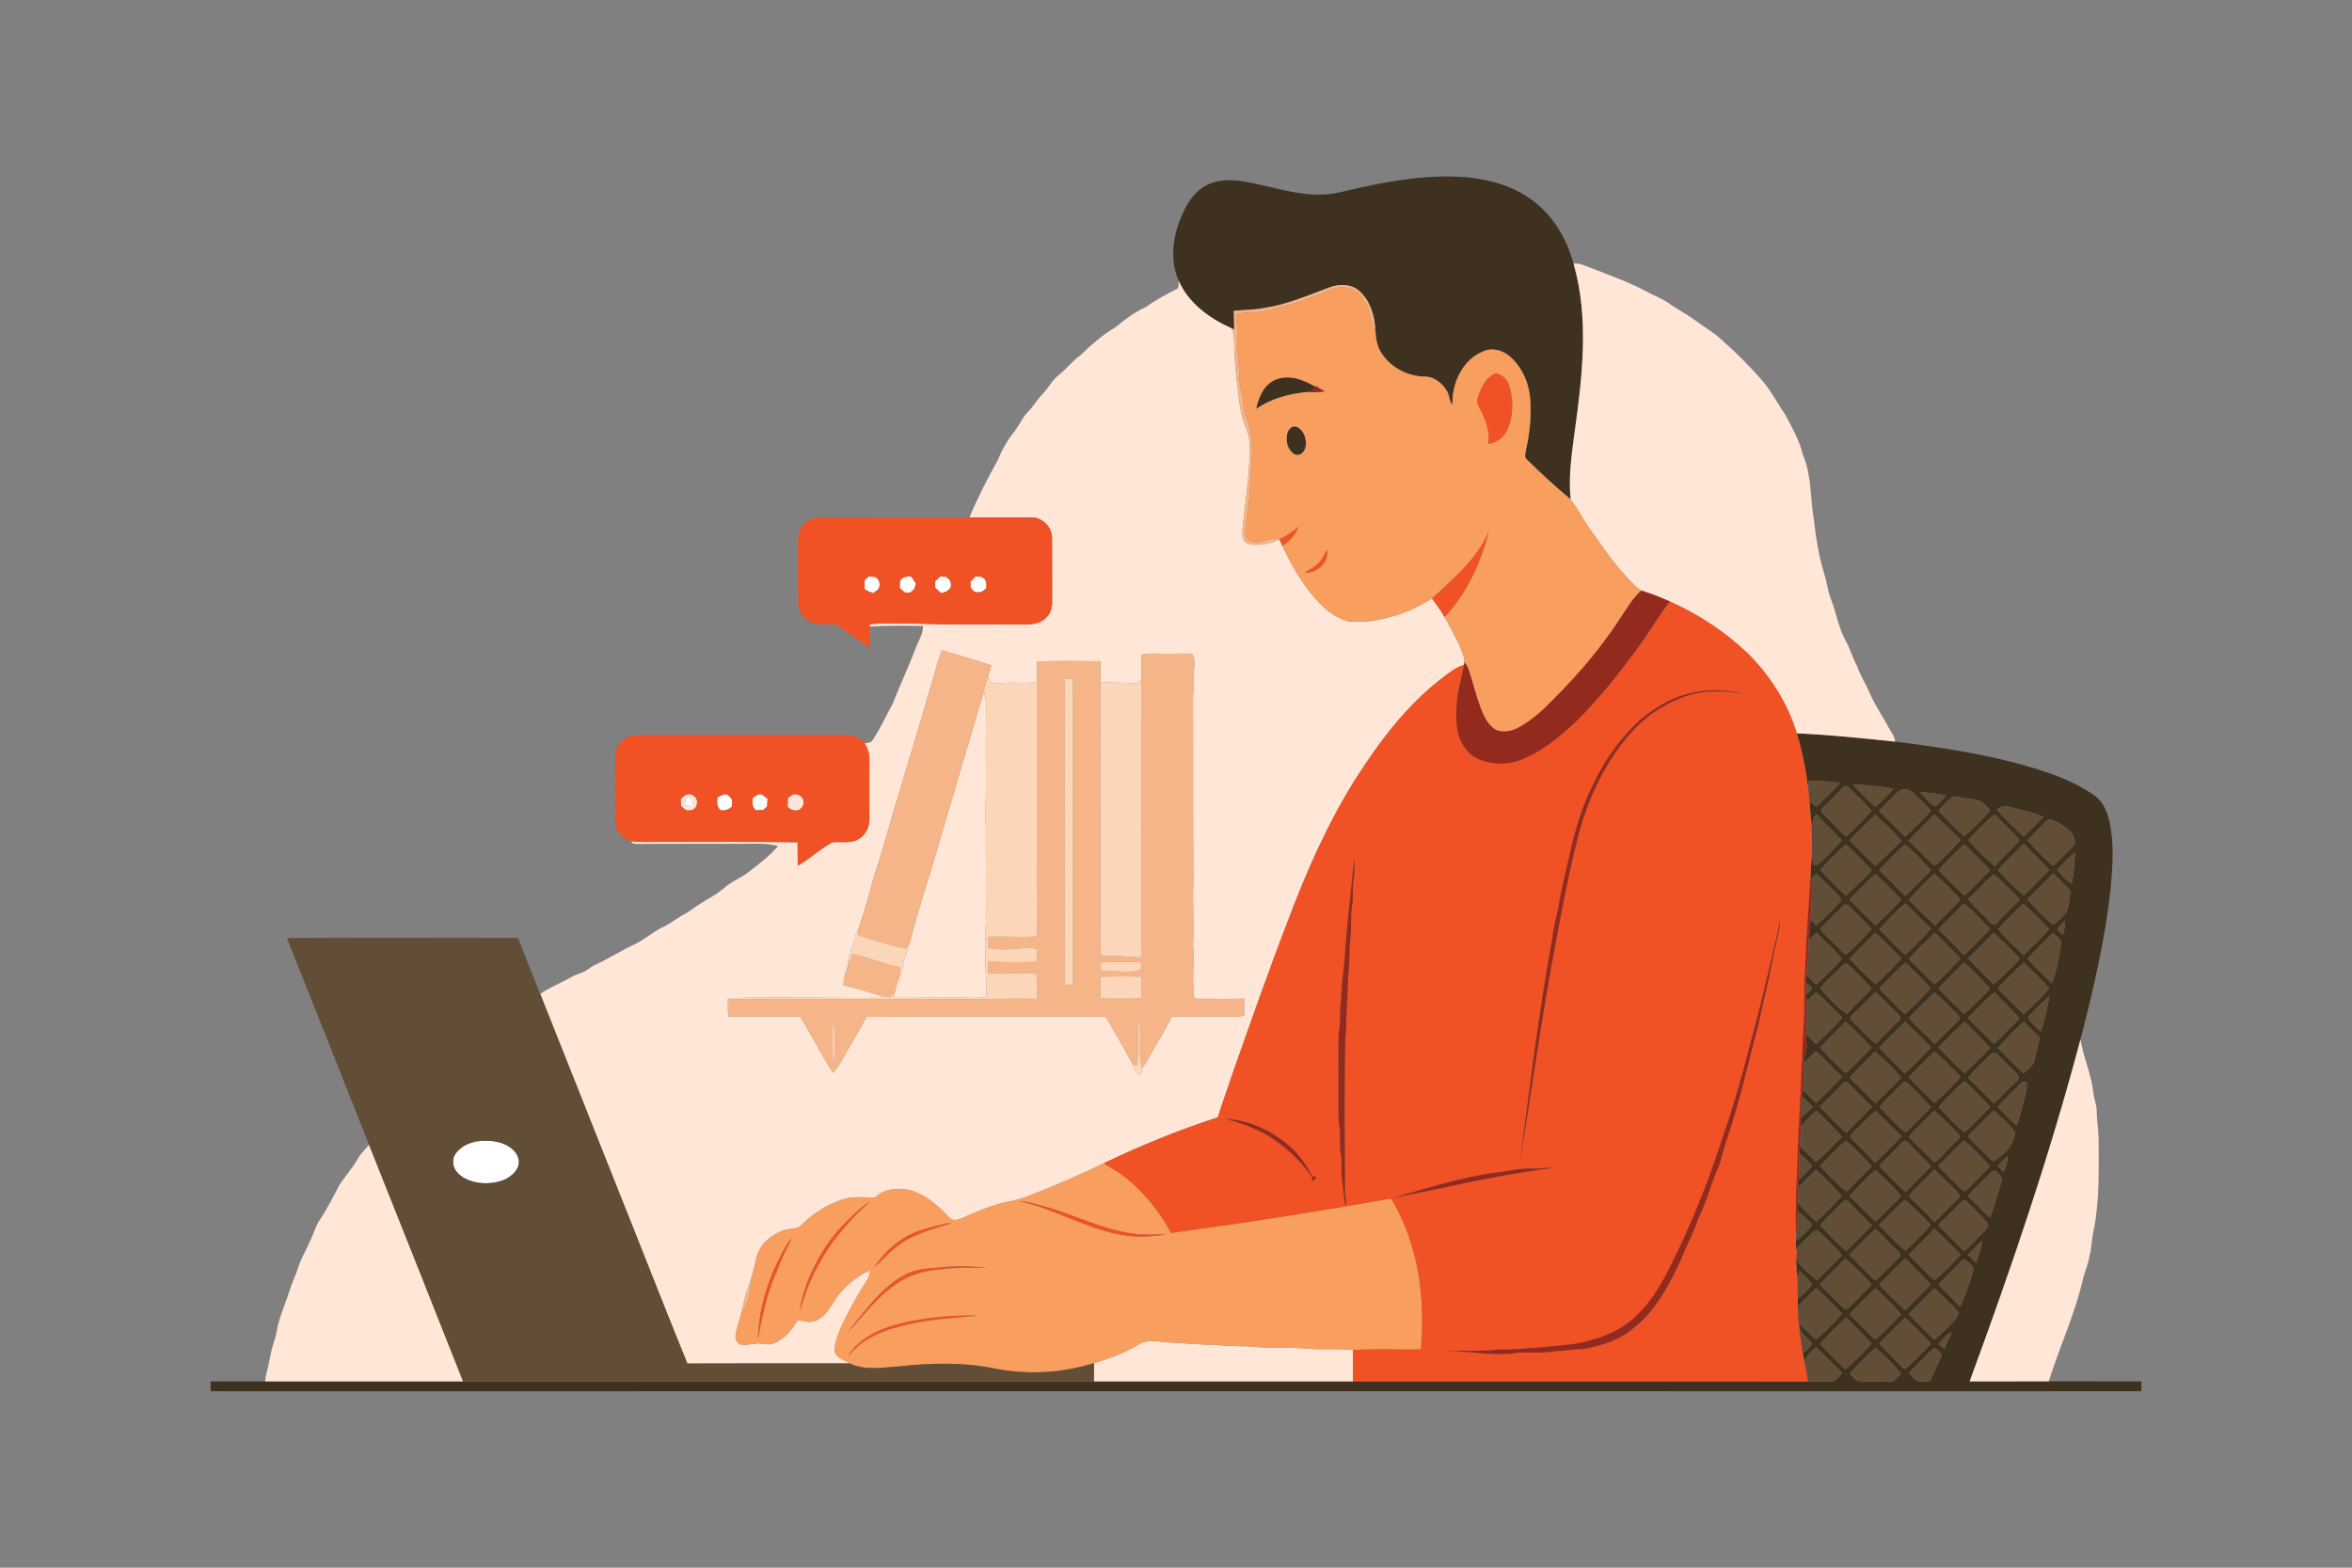 <?xml version="1.0" encoding="UTF-8" ?>
<!DOCTYPE svg PUBLIC "-//W3C//DTD SVG 1.1//EN" "http://www.w3.org/Graphics/SVG/1.1/DTD/svg11.dtd">
<svg width="1470pt" height="980pt" viewBox="0 0 1470 980" version="1.1" xmlns="http://www.w3.org/2000/svg">
<rect x="0" y="0" width="1470" height="980" fill="#808080" stroke="none"/>
<g id="#ffffffff">
<path fill="#ffffff" opacity="1.00" d=" M 540.41 362.70 C 541.18 361.94 541.95 361.19 542.72 360.43 C 544.33 360.68 546.32 360.03 547.68 361.19 C 550.75 363.09 550.50 368.93 546.68 369.83 L 546.39 370.78 C 544.17 370.45 542.17 369.49 540.32 368.26 C 540.34 366.40 540.36 364.55 540.41 362.70 Z" />
<path fill="#ffffff" opacity="1.00" d=" M 562.66 362.93 C 564.07 360.51 566.96 360.36 569.45 360.30 C 570.52 361.79 571.54 363.32 572.49 364.90 C 572.08 365.99 571.71 367.09 571.38 368.21 C 570.60 368.93 569.82 369.65 569.04 370.37 C 568.20 370.41 566.53 370.47 565.69 370.50 C 564.57 369.54 563.46 368.57 562.35 367.62 C 562.40 366.05 562.31 364.46 562.66 362.93 Z" />
<path fill="#ffffff" opacity="1.00" d=" M 584.41 363.52 C 585.42 362.49 586.45 361.46 587.48 360.45 C 588.48 360.46 590.48 360.48 591.48 360.49 L 591.65 361.17 C 593.97 361.93 594.67 364.87 594.25 367.04 C 592.94 369.34 590.51 370.61 587.89 370.62 C 586.73 369.51 585.57 368.41 584.43 367.29 C 584.42 366.35 584.42 364.47 584.41 363.52 Z" />
<path fill="#ffffff" opacity="1.00" d=" M 606.56 363.60 C 607.56 362.52 608.58 361.46 609.62 360.41 C 610.50 360.43 612.28 360.49 613.16 360.52 C 613.69 360.82 614.76 361.42 615.29 361.72 C 615.57 362.28 616.13 363.39 616.40 363.95 C 616.44 364.82 616.52 366.55 616.55 367.42 C 614.54 369.99 611.46 371.29 608.44 369.50 C 607.81 368.72 607.19 367.95 606.57 367.19 C 606.56 366.29 606.56 364.50 606.56 363.60 Z" />
<path fill="#ffffff" opacity="1.00" d=" M 448.33 498.49 C 450.06 497.42 451.92 496.57 453.99 496.47 C 454.51 496.83 455.57 497.55 456.10 497.90 C 456.45 498.40 457.16 499.39 457.51 499.88 C 457.49 501.30 457.47 502.73 457.47 504.17 C 455.72 506.00 453.34 506.76 450.84 506.64 C 447.77 504.96 448.10 501.47 448.33 498.49 Z" />
<path fill="#ffffff" opacity="1.00" d=" M 470.47 498.82 C 472.20 497.64 473.94 495.99 476.24 496.63 C 477.50 497.42 478.60 498.43 479.74 499.41 C 479.65 500.96 479.57 502.51 479.48 504.07 C 478.64 504.83 477.80 505.60 476.97 506.38 C 475.50 506.43 474.03 506.50 472.57 506.57 C 470.03 504.68 470.10 501.66 470.47 498.82 Z" />
<path fill="#ffffff" opacity="1.00" d=" M 428.95 503.73 C 428.61 501.96 427.62 499.42 429.91 498.53 C 432.83 498.56 433.24 501.64 433.37 503.90 C 431.89 503.84 430.42 503.78 428.95 503.73 Z" />
<path fill="#ffffff" opacity="1.00" d=" M 301.13 713.17 C 307.23 712.83 313.69 713.63 318.80 717.25 C 322.36 719.61 325.10 723.96 324.10 728.36 C 322.63 733.31 318.03 736.56 313.35 738.18 C 305.88 740.54 297.42 740.22 290.41 736.60 C 286.58 734.47 282.83 730.67 283.23 725.95 C 283.08 722.29 285.86 719.53 288.46 717.38 C 292.15 714.79 296.64 713.40 301.13 713.17 Z" />
</g>
<g id="#3e3120ff">
<path fill="#3e3120" opacity="1.00" d=" M 848.43 117.69 C 870.99 112.57 894.20 108.85 917.40 110.89 C 932.60 112.52 948.11 117.01 960.00 127.01 C 971.85 136.46 979.41 150.35 983.47 164.77 C 993.31 199.17 988.93 235.39 984.14 270.23 C 982.23 284.12 980.25 298.16 981.64 312.20 L 980.57 311.26 C 971.56 303.68 962.84 295.73 954.49 287.44 C 952.25 285.81 953.54 282.96 953.82 280.72 C 956.23 270.34 957.11 259.62 956.35 248.99 C 955.53 239.26 951.28 229.61 943.92 223.06 C 939.53 219.10 932.98 217.08 927.35 219.52 C 914.20 224.56 907.32 239.57 907.78 252.98 C 905.68 250.99 906.10 247.86 904.82 245.46 C 902.10 239.88 896.48 235.31 890.06 235.39 C 879.68 235.17 869.52 229.80 863.71 221.18 C 860.71 216.90 859.89 211.64 859.60 206.54 C 859.23 197.46 856.37 187.81 849.30 181.69 C 844.21 177.31 836.74 177.46 830.77 179.74 C 817.41 184.70 804.17 190.50 789.96 192.57 C 783.75 193.75 777.42 193.71 771.15 194.31 C 771.26 198.18 771.35 202.05 771.40 205.93 C 770.98 205.74 770.12 205.37 769.69 205.19 C 756.10 199.14 742.93 189.66 736.78 175.67 C 731.37 163.84 732.70 149.99 737.26 138.11 C 740.62 129.24 745.55 120.02 754.40 115.63 C 762.99 111.30 773.00 112.48 782.10 114.30 C 796.61 117.20 810.97 122.07 825.95 121.64 C 833.63 121.66 840.97 119.18 848.43 117.69 Z" />
<path fill="#3e3120" opacity="1.00" d=" M 797.47 237.23 C 805.67 233.97 814.82 237.36 821.96 241.68 C 821.37 242.60 820.79 243.51 820.23 244.44 C 818.76 244.55 817.29 244.67 815.83 244.80 C 816.42 244.86 817.60 244.97 818.19 245.02 C 806.53 245.87 794.79 248.93 785.09 255.67 C 786.56 248.31 789.97 240.17 797.47 237.23 Z" />
<path fill="#3e3120" opacity="1.00" d=" M 807.18 267.14 C 810.27 265.17 813.45 268.61 814.89 271.15 C 816.78 275.22 817.20 281.56 812.67 284.04 C 808.94 285.75 805.93 281.50 804.73 278.48 C 803.81 274.72 803.52 269.58 807.18 267.14 Z" />
<path fill="#3e3120" opacity="1.00" d=" M 1122.98 458.42 C 1143.54 459.31 1164.02 461.47 1184.48 463.61 C 1209.39 466.69 1234.29 470.39 1258.62 476.66 C 1276.07 481.31 1293.79 486.71 1308.78 497.10 C 1314.46 500.92 1317.11 507.64 1318.52 514.07 C 1321.38 527.59 1320.39 541.51 1319.17 555.16 C 1315.73 587.18 1308.36 618.62 1300.30 649.75 C 1281.13 722.21 1256.91 793.23 1231.03 863.54 C 1247.51 863.49 1263.99 863.54 1280.48 863.50 C 1299.77 863.54 1319.06 863.49 1338.35 863.53 C 1338.34 865.57 1338.35 867.61 1338.40 869.67 C 1229.60 869.83 1120.80 869.63 1012.00 869.71 C 728.32 869.72 444.64 869.66 160.97 869.73 C 151.18 869.72 141.39 869.81 131.60 869.67 C 131.63 867.61 131.65 865.57 131.65 863.53 C 143.04 863.50 154.43 863.52 165.81 863.53 C 207.02 863.52 248.22 863.51 289.43 863.53 C 420.87 863.57 552.31 863.59 683.74 863.53 C 737.70 863.51 791.65 863.53 845.60 863.52 C 940.38 863.58 1035.15 863.49 1129.93 863.56 C 1134.87 863.45 1139.82 863.85 1144.76 863.51 C 1147.92 863.40 1149.49 860.26 1151.28 858.12 C 1145.86 852.81 1140.49 847.46 1135.07 842.17 C 1132.56 844.51 1129.74 846.73 1128.23 849.90 C 1128.00 852.02 1128.49 854.14 1128.82 856.24 C 1128.15 852.88 1127.37 849.55 1126.79 846.18 C 1128.60 844.07 1131.77 842.51 1132.40 839.70 C 1129.43 835.91 1124.66 833.11 1124.52 827.74 C 1128.12 830.83 1131.45 834.22 1135.07 837.31 C 1140.87 832.38 1146.35 827.04 1151.19 821.14 C 1145.81 815.89 1140.81 810.24 1135.15 805.29 C 1131.24 809.01 1127.43 812.83 1123.52 816.56 C 1123.41 810.04 1123.50 803.52 1123.26 797.01 C 1122.74 792.49 1122.16 787.89 1123.19 783.39 C 1123.43 783.45 1123.90 783.57 1124.13 783.63 C 1123.12 785.66 1122.52 787.97 1124.40 789.71 C 1127.65 793.78 1131.68 797.14 1135.67 800.47 C 1140.67 795.02 1146.16 790.03 1151.24 784.65 C 1147.76 780.50 1143.82 776.80 1140.11 772.88 C 1138.60 771.35 1137.03 769.78 1135.02 768.97 C 1130.33 772.17 1126.92 776.86 1122.56 780.47 C 1122.45 778.86 1122.43 777.27 1122.46 775.68 C 1126.30 772.88 1129.59 769.44 1132.68 765.84 C 1129.92 762.66 1126.88 759.72 1123.54 757.16 C 1123.56 755.42 1123.67 753.68 1123.83 751.97 C 1127.36 756.10 1131.14 760.03 1135.24 763.62 C 1140.71 758.41 1146.09 753.08 1151.03 747.36 C 1145.84 741.90 1140.62 736.45 1135.02 731.41 C 1131.16 734.84 1127.50 738.48 1124.05 742.32 C 1124.03 740.63 1124.11 738.95 1124.22 737.27 C 1127.33 734.86 1130.05 731.99 1132.55 728.95 C 1130.21 726.08 1127.59 723.44 1124.66 721.18 C 1124.74 719.64 1124.86 718.11 1125.00 716.59 C 1128.28 719.92 1131.64 723.18 1135.12 726.31 C 1140.91 721.61 1145.64 715.79 1151.18 710.81 C 1146.42 704.79 1140.59 699.74 1135.18 694.34 C 1131.69 697.37 1128.43 700.66 1125.51 704.24 C 1125.56 702.31 1125.64 700.40 1125.68 698.49 C 1128.26 696.49 1130.69 694.29 1132.97 691.94 C 1130.83 689.70 1128.62 687.54 1126.32 685.49 C 1126.50 684.10 1126.73 682.73 1126.93 681.36 C 1129.59 684.11 1132.31 686.81 1135.11 689.43 C 1140.65 684.17 1146.29 678.95 1151.24 673.11 C 1145.70 667.95 1140.63 662.31 1135.06 657.18 C 1132.44 659.63 1129.89 662.15 1127.39 664.72 C 1127.45 662.06 1128.04 659.47 1128.73 656.92 C 1129.96 653.40 1128.18 649.79 1128.77 646.21 C 1130.77 648.42 1132.82 650.59 1134.93 652.70 C 1140.54 647.34 1146.30 642.07 1151.28 636.11 C 1145.86 630.84 1140.66 625.34 1135.09 620.24 C 1133.21 622.07 1131.32 623.88 1129.43 625.69 C 1129.22 624.36 1128.95 623.04 1128.77 621.73 C 1129.95 620.74 1131.18 619.80 1132.28 618.72 C 1132.51 616.49 1130.00 615.55 1128.80 614.13 C 1128.90 612.41 1129.03 610.69 1129.17 608.98 C 1130.81 611.37 1132.84 613.46 1135.10 615.27 C 1140.78 610.45 1145.96 605.06 1151.01 599.58 C 1146.57 593.38 1140.63 588.49 1135.29 583.11 C 1133.68 584.63 1132.07 586.16 1130.49 587.71 C 1130.87 583.36 1131.32 579.03 1131.53 574.67 C 1132.70 575.89 1133.90 577.12 1135.09 578.34 C 1140.44 573.91 1145.33 568.94 1149.93 563.76 C 1151.70 562.29 1149.68 560.46 1148.61 559.34 C 1144.08 555.04 1139.75 550.54 1135.25 546.22 C 1134.28 547.04 1133.32 547.86 1132.40 548.71 L 1131.46 549.60 C 1131.54 542.06 1132.77 534.57 1132.42 527.01 C 1132.90 518.22 1131.35 509.55 1130.96 500.79 C 1132.38 501.95 1133.80 503.12 1135.23 504.30 C 1140.29 499.44 1145.37 494.59 1150.11 489.41 C 1143.58 488.45 1136.96 488.38 1130.39 488.01 C 1130.38 490.61 1130.41 493.20 1130.51 495.81 C 1128.95 483.19 1126.77 470.58 1122.98 458.42 M 1158.18 490.62 C 1162.73 495.33 1167.36 499.97 1172.07 504.53 C 1175.83 500.71 1180.16 497.37 1183.26 492.95 C 1178.89 492.15 1174.47 491.73 1170.05 491.33 C 1166.09 491.01 1162.15 490.04 1158.18 490.62 M 1151.10 493.10 C 1147.99 496.33 1144.99 499.66 1141.68 502.68 C 1140.44 504.03 1138.75 505.19 1138.19 507.00 C 1139.21 508.84 1140.90 510.18 1142.40 511.63 C 1146.41 515.23 1149.68 519.57 1153.86 522.99 C 1159.20 517.70 1164.62 512.45 1169.72 506.92 C 1165.11 501.62 1160.01 496.79 1154.99 491.91 C 1153.69 490.45 1152.05 492.15 1151.10 493.10 M 1186.18 495.22 C 1182.21 499.03 1178.25 502.86 1174.49 506.87 C 1179.78 512.35 1185.28 517.61 1190.69 522.97 C 1196.26 517.82 1201.53 512.35 1206.84 506.92 C 1203.59 502.93 1199.52 499.75 1196.06 495.97 C 1193.74 493.23 1188.71 492.37 1186.18 495.22 M 1199.87 495.04 C 1202.79 498.19 1205.55 501.58 1209.14 504.02 C 1212.12 502.58 1214.13 499.78 1216.16 497.26 C 1210.80 496.04 1205.33 495.48 1199.87 495.04 M 1211.66 506.89 C 1216.93 512.32 1222.11 517.90 1227.87 522.83 C 1232.99 517.15 1239.33 512.59 1243.90 506.43 C 1241.24 503.97 1238.94 500.42 1235.02 500.08 C 1230.31 499.30 1225.61 498.55 1220.91 497.84 C 1217.45 500.45 1214.40 503.54 1211.66 506.89 M 1248.21 506.33 C 1253.36 512.18 1259.03 517.56 1264.69 522.93 C 1268.95 518.96 1272.87 514.63 1277.20 510.74 C 1271.66 508.07 1265.54 507.09 1259.70 505.34 C 1255.91 504.28 1251.23 502.91 1248.21 506.33 M 1132.90 519.03 C 1133.10 525.03 1132.59 531.04 1132.89 537.04 C 1133.11 538.58 1132.97 540.90 1135.09 541.04 C 1137.55 539.59 1139.48 537.43 1141.48 535.42 C 1144.67 532.05 1148.19 528.98 1151.02 525.27 C 1146.01 519.64 1140.26 514.74 1135.27 509.10 C 1132.14 511.45 1133.00 515.62 1132.90 519.03 M 1193.09 525.61 C 1198.39 530.81 1203.52 536.21 1209.02 541.21 C 1214.99 536.41 1220.05 530.62 1225.40 525.16 C 1220.05 519.66 1214.33 514.54 1208.95 509.07 C 1204.02 514.94 1197.70 519.48 1193.09 525.61 M 1155.95 525.28 C 1161.39 530.51 1166.39 536.19 1172.01 541.23 C 1177.75 536.43 1182.74 530.82 1188.25 525.76 C 1183.53 519.68 1177.56 514.68 1172.13 509.26 C 1166.62 514.49 1161.32 519.91 1155.95 525.28 M 1230.18 525.09 C 1235.34 530.84 1240.68 536.56 1246.76 541.35 C 1251.58 535.62 1257.52 530.96 1262.20 525.13 C 1257.38 519.49 1251.70 514.67 1246.75 509.15 C 1240.50 513.62 1235.70 519.79 1230.18 525.09 M 1278.15 514.08 C 1274.49 517.74 1270.84 521.39 1267.30 525.16 C 1272.01 530.98 1277.47 536.17 1283.04 541.15 C 1287.56 537.66 1291.30 533.32 1295.38 529.35 C 1297.96 527.22 1296.52 523.38 1294.99 521.06 C 1291.56 517.05 1286.83 514.24 1281.97 512.32 C 1280.33 511.46 1279.21 513.17 1278.15 514.08 M 1137.58 543.86 C 1142.98 549.22 1148.08 554.91 1153.84 559.89 C 1159.04 554.38 1164.92 549.55 1169.86 543.81 C 1164.56 538.47 1159.23 533.16 1153.93 527.82 C 1148.04 532.69 1142.81 538.30 1137.58 543.86 M 1174.63 543.85 C 1176.81 546.18 1179.10 548.41 1181.43 550.61 C 1184.66 553.62 1187.20 557.36 1190.92 559.86 C 1196.14 554.51 1201.54 549.33 1206.84 544.05 C 1201.72 538.55 1196.68 532.89 1190.87 528.13 C 1184.78 532.49 1180.03 538.63 1174.63 543.85 M 1211.78 544.04 C 1216.99 549.45 1222.16 554.95 1227.94 559.76 C 1233.51 554.76 1238.34 549.01 1243.82 543.90 C 1238.66 538.35 1232.98 533.31 1227.82 527.75 C 1222.16 532.85 1216.57 538.09 1211.78 544.04 M 1253.63 538.65 C 1251.95 540.29 1250.17 541.89 1249.05 543.99 C 1253.76 549.77 1259.41 554.77 1264.81 559.92 C 1270.07 554.52 1275.57 549.37 1280.77 543.92 C 1275.87 538.07 1270.00 533.16 1264.90 527.49 C 1261.01 531.08 1257.46 535.00 1253.63 538.65 M 1285.76 543.99 C 1288.52 547.00 1291.18 550.24 1294.80 552.28 C 1296.02 545.86 1296.77 539.34 1296.84 532.80 C 1292.80 536.17 1289.08 539.92 1285.76 543.99 M 1283.16 545.98 C 1277.82 551.32 1272.58 556.76 1267.21 562.07 C 1271.91 567.99 1277.76 572.85 1283.11 578.16 C 1286.41 575.49 1290.08 572.90 1292.06 569.03 C 1293.28 565.14 1293.39 561.00 1294.14 557.01 C 1290.53 553.28 1286.99 549.48 1283.16 545.98 M 1156.06 562.20 C 1161.11 567.89 1166.67 573.09 1172.17 578.35 C 1177.49 572.95 1183.49 568.19 1188.20 562.21 C 1182.95 556.77 1177.59 551.44 1172.08 546.27 C 1166.54 551.37 1161.48 556.96 1156.06 562.20 M 1193.07 562.54 C 1198.62 567.84 1203.79 573.57 1209.67 578.50 C 1214.49 572.69 1220.38 567.90 1225.31 562.20 C 1219.90 556.88 1214.81 551.20 1209.05 546.24 C 1203.42 551.36 1198.20 556.92 1193.07 562.54 M 1244.77 547.74 C 1239.51 552.09 1235.29 557.56 1230.11 562.02 C 1234.26 567.12 1239.14 571.56 1243.73 576.25 C 1244.73 576.94 1246.18 579.11 1247.41 577.59 C 1252.30 572.38 1257.44 567.41 1262.45 562.31 C 1258.05 557.77 1253.37 553.51 1248.97 548.97 C 1247.88 547.94 1246.15 546.11 1244.77 547.74 M 1152.12 566.14 C 1147.14 570.92 1142.24 575.82 1137.56 580.90 C 1141.56 585.72 1146.52 589.59 1150.71 594.24 C 1151.78 595.10 1153.24 597.42 1154.72 595.84 C 1160.04 591.23 1164.78 585.97 1169.70 580.94 C 1165.69 576.06 1160.85 571.97 1156.52 567.39 C 1155.38 566.32 1153.52 564.30 1152.12 566.14 M 1174.74 580.95 C 1179.99 586.33 1184.98 592.06 1190.87 596.75 C 1196.32 591.43 1201.93 586.23 1206.89 580.43 C 1201.32 575.51 1196.35 569.98 1191.00 564.84 C 1184.85 569.40 1179.98 575.42 1174.74 580.95 M 1227.33 564.97 C 1222.07 570.28 1216.57 575.37 1211.64 581.00 C 1216.97 586.25 1222.44 591.38 1227.37 597.03 C 1233.17 591.92 1238.54 586.30 1243.88 580.71 C 1238.22 575.60 1233.61 569.32 1227.33 564.97 M 1248.85 580.98 C 1253.89 586.62 1259.19 592.06 1264.85 597.09 C 1270.01 591.58 1275.68 586.57 1280.73 580.97 C 1275.73 575.32 1270.13 570.26 1264.75 564.99 C 1259.07 569.91 1253.67 575.21 1248.85 580.98 M 1286.11 581.00 C 1286.59 582.62 1288.24 583.30 1289.54 584.16 C 1290.15 581.41 1290.59 578.63 1290.74 575.82 C 1288.89 577.22 1286.84 578.68 1286.11 581.00 M 1209.19 583.04 C 1203.93 588.68 1197.95 593.63 1193.06 599.60 C 1198.52 604.65 1203.51 610.16 1208.96 615.22 C 1214.94 610.48 1220.07 604.76 1225.25 599.18 C 1219.98 593.71 1214.48 588.48 1209.19 583.04 M 1156.09 599.27 C 1161.13 604.89 1166.68 610.03 1172.07 615.31 C 1177.73 610.23 1183.19 604.88 1188.21 599.16 C 1182.83 593.79 1177.71 588.14 1171.94 583.18 C 1166.62 588.51 1161.37 593.91 1156.09 599.27 M 1230.21 599.11 C 1235.30 604.66 1240.60 610.03 1246.04 615.25 C 1248.15 613.65 1250.13 611.88 1251.94 609.94 C 1255.29 606.28 1259.46 603.37 1262.20 599.17 C 1257.01 593.58 1251.59 588.22 1245.96 583.10 C 1240.65 588.38 1235.57 593.88 1230.21 599.11 M 1267.27 599.19 C 1271.85 604.74 1277.23 609.57 1282.35 614.63 C 1285.35 607.09 1286.75 598.99 1287.95 590.99 C 1289.03 587.35 1285.44 585.30 1283.08 583.39 C 1277.74 588.59 1272.47 593.85 1267.27 599.19 M 1150.08 605.09 C 1146.09 609.42 1141.06 612.98 1137.84 617.89 C 1139.80 620.65 1142.32 622.93 1144.68 625.36 C 1147.77 628.37 1150.61 631.77 1154.46 633.87 C 1159.12 628.11 1164.75 623.27 1169.81 617.89 C 1164.96 612.81 1160.18 607.64 1154.95 602.95 C 1153.03 601.18 1151.45 604.02 1150.08 605.09 M 1174.55 617.94 C 1179.86 623.24 1185.02 628.71 1190.45 633.91 C 1196.24 629.03 1201.44 623.44 1206.59 617.88 C 1201.79 612.12 1196.21 607.08 1190.90 601.82 C 1184.96 606.67 1179.93 612.51 1174.55 617.94 M 1211.78 617.96 C 1216.59 623.68 1222.45 628.39 1227.50 633.89 C 1233.30 629.00 1238.45 623.37 1243.85 618.03 C 1238.43 612.49 1233.36 606.49 1227.18 601.80 C 1222.21 607.35 1216.50 612.20 1211.78 617.96 M 1252.14 614.12 C 1251.01 615.30 1249.64 616.41 1249.11 618.00 C 1249.58 619.35 1250.80 620.24 1251.78 621.24 C 1256.29 625.27 1260.22 629.92 1264.82 633.88 C 1270.23 628.67 1275.76 623.56 1280.80 617.98 C 1275.94 612.19 1270.23 607.20 1264.96 601.81 C 1260.44 605.66 1256.46 610.07 1252.14 614.12 M 1159.08 633.09 C 1158.14 634.25 1156.50 635.24 1156.55 636.90 C 1158.68 639.58 1161.36 641.76 1163.74 644.22 C 1166.64 647.04 1169.14 650.39 1172.78 652.33 C 1177.22 647.28 1182.09 642.65 1186.93 638.00 C 1188.27 637.03 1187.74 635.25 1186.62 634.38 C 1181.68 629.73 1177.20 624.61 1172.05 620.21 C 1167.69 624.47 1163.53 628.92 1159.08 633.09 M 1193.20 636.11 C 1197.81 642.26 1204.14 646.81 1209.12 652.64 C 1214.17 647.84 1218.99 642.80 1223.96 637.92 C 1225.90 636.49 1223.64 634.55 1222.62 633.36 C 1218.10 629.04 1213.82 624.47 1209.13 620.35 C 1203.71 625.49 1198.39 630.75 1193.20 636.11 M 1230.01 636.25 C 1235.08 641.98 1240.87 646.99 1246.12 652.55 C 1251.60 647.44 1256.67 641.93 1262.16 636.84 C 1257.65 630.80 1251.53 626.24 1246.81 620.38 C 1240.59 624.94 1235.67 631.03 1230.01 636.25 M 1267.57 636.08 C 1269.20 639.64 1272.85 641.89 1275.40 644.83 C 1278.18 637.80 1279.22 630.19 1280.90 622.83 C 1276.26 627.03 1271.49 631.20 1267.57 636.08 M 1153.27 638.99 C 1148.06 644.33 1142.52 649.35 1137.62 654.97 C 1142.65 660.22 1147.77 665.40 1153.04 670.40 L 1154.01 670.42 C 1159.61 665.65 1164.44 660.02 1169.80 654.97 C 1167.50 652.34 1165.01 649.88 1162.47 647.51 C 1159.40 644.66 1156.84 641.24 1153.27 638.99 M 1174.62 654.96 C 1179.66 660.52 1185.29 665.50 1190.43 670.97 C 1196.20 665.99 1201.46 660.43 1206.78 654.97 C 1201.99 649.07 1196.02 644.31 1190.85 638.76 C 1185.26 643.97 1179.70 649.25 1174.62 654.96 M 1211.64 654.93 C 1217.20 660.14 1222.07 666.06 1227.93 670.93 C 1233.15 665.54 1238.68 660.46 1243.75 654.93 C 1238.73 649.28 1233.10 644.22 1227.90 638.75 C 1222.35 644.00 1216.77 649.25 1211.64 654.93 M 1248.66 655.01 C 1253.98 660.33 1259.14 665.83 1264.69 670.93 C 1267.47 668.37 1271.23 666.06 1271.72 661.97 C 1272.32 657.38 1274.55 653.04 1274.59 648.41 C 1271.39 645.13 1267.91 642.13 1264.89 638.69 C 1259.19 643.83 1253.94 649.45 1248.66 655.01 M 1156.05 673.67 C 1161.39 678.97 1166.76 684.24 1172.08 689.57 C 1177.69 684.58 1182.75 679.01 1188.17 673.82 C 1183.52 667.66 1177.53 662.65 1171.97 657.34 C 1166.55 662.67 1161.02 667.93 1156.05 673.67 M 1193.15 673.19 C 1197.80 679.15 1203.75 683.95 1208.97 689.39 C 1214.82 684.40 1220.27 678.92 1225.32 673.12 C 1220.06 667.74 1214.83 662.33 1209.19 657.36 C 1203.72 662.52 1198.48 667.90 1193.15 673.19 M 1241.62 661.68 C 1237.91 665.85 1233.32 669.23 1230.17 673.89 C 1235.64 678.98 1240.87 684.32 1246.12 689.65 C 1250.39 686.09 1253.98 681.82 1258.07 678.07 C 1259.36 676.53 1261.70 675.34 1261.73 673.11 C 1260.23 670.18 1257.21 668.35 1255.05 665.93 C 1252.25 663.42 1250.12 660.07 1246.84 658.19 C 1244.54 658.01 1243.19 660.38 1241.62 661.68 M 1152.13 677.06 C 1147.36 682.11 1142.24 686.81 1137.46 691.85 C 1142.88 697.34 1147.97 703.24 1154.05 708.03 C 1159.19 702.50 1164.76 697.39 1169.93 691.88 C 1165.33 687.24 1160.44 682.89 1156.11 677.99 C 1155.21 676.80 1153.25 675.33 1152.13 677.06 M 1185.63 680.67 C 1182.12 684.58 1178.02 687.92 1174.71 692.00 C 1180.01 697.41 1185.04 703.17 1190.95 707.94 C 1196.41 702.78 1201.63 697.37 1206.87 691.99 C 1201.51 686.78 1196.68 680.98 1190.99 676.15 C 1188.77 677.04 1187.26 679.02 1185.63 680.67 M 1211.74 692.01 C 1216.88 697.54 1222.03 703.15 1227.93 707.89 C 1233.44 702.78 1238.59 697.30 1243.93 692.02 C 1238.68 686.53 1233.31 681.15 1227.94 675.77 C 1222.10 680.70 1216.77 686.26 1211.74 692.01 M 1264.21 676.22 C 1258.95 681.32 1253.58 686.37 1248.82 691.96 C 1252.40 696.04 1256.21 699.92 1260.31 703.49 C 1262.33 699.07 1263.16 694.27 1264.48 689.63 C 1265.53 685.34 1267.17 681.06 1266.64 676.56 C 1266.03 676.48 1264.82 676.31 1264.21 676.22 M 1158.61 707.59 C 1157.73 708.68 1155.43 710.35 1157.17 711.74 C 1162.14 716.66 1167.17 721.54 1171.87 726.74 C 1177.62 721.49 1183.01 715.84 1188.39 710.22 C 1182.71 705.18 1177.68 699.47 1172.10 694.34 C 1167.56 698.72 1163.19 703.27 1158.61 707.59 M 1192.99 710.73 C 1198.36 716.06 1203.96 721.16 1209.05 726.78 C 1214.53 722.38 1218.82 716.73 1224.01 712.00 C 1225.82 710.83 1223.99 708.97 1223.02 707.93 C 1218.40 703.35 1213.89 698.65 1208.95 694.41 C 1203.67 699.88 1197.78 704.80 1192.99 710.73 M 1230.19 710.05 C 1233.07 714.36 1237.28 717.47 1240.73 721.29 C 1242.35 722.91 1243.78 724.89 1245.93 725.87 C 1252.43 722.04 1258.65 715.85 1259.46 707.95 C 1255.91 702.67 1250.74 698.64 1246.16 694.28 C 1240.77 699.48 1235.51 704.80 1230.19 710.05 M 1137.59 728.90 C 1142.67 734.29 1147.76 739.75 1153.45 744.51 C 1153.71 744.50 1154.22 744.49 1154.47 744.49 C 1159.55 739.32 1164.66 734.16 1169.71 728.95 C 1164.61 723.44 1159.34 718.07 1153.84 712.95 C 1148.00 717.82 1142.94 723.52 1137.59 728.90 M 1186.62 716.60 C 1182.81 720.89 1178.33 724.54 1174.65 728.95 C 1179.95 734.45 1185.08 740.20 1191.04 745.00 C 1196.28 739.64 1201.67 734.44 1206.86 729.04 C 1203.09 724.84 1198.75 721.20 1195.07 716.93 C 1193.78 715.65 1192.67 714.03 1190.99 713.28 C 1189.06 713.52 1187.95 715.39 1186.62 716.60 M 1227.37 712.94 C 1222.08 718.27 1216.69 723.51 1211.49 728.92 C 1215.75 733.54 1220.38 737.80 1224.75 742.32 C 1225.78 743.11 1226.60 744.55 1228.10 744.49 C 1230.47 743.15 1232.03 740.80 1233.95 738.93 C 1237.22 735.62 1240.69 732.51 1243.61 728.86 C 1238.37 723.40 1233.27 717.69 1227.37 712.94 M 1248.73 728.98 C 1249.89 730.23 1251.05 731.49 1252.22 732.76 C 1253.66 729.61 1254.60 726.25 1254.94 722.81 C 1252.62 724.61 1250.57 726.71 1248.73 728.98 M 1193.07 747.68 C 1198.29 753.12 1203.92 758.16 1209.06 763.69 C 1213.47 759.86 1217.23 755.36 1221.57 751.46 C 1222.75 750.16 1224.47 749.04 1224.74 747.18 C 1223.39 744.91 1221.34 743.20 1219.47 741.39 C 1215.85 738.08 1212.63 734.38 1208.97 731.12 C 1203.88 736.84 1197.97 741.78 1193.07 747.68 M 1156.03 747.64 C 1161.39 753.03 1166.86 758.30 1172.17 763.73 C 1176.74 759.47 1180.92 754.81 1185.50 750.56 C 1186.62 749.36 1188.74 747.64 1187.00 746.02 C 1182.19 740.98 1177.16 736.12 1172.09 731.34 C 1166.74 736.78 1161.00 741.86 1156.03 747.64 M 1241.61 735.59 C 1237.87 739.72 1233.57 743.32 1230.02 747.63 C 1234.66 752.03 1238.95 756.79 1243.74 761.04 C 1246.76 753.90 1248.42 746.29 1250.78 738.93 C 1252.24 735.78 1248.96 733.56 1246.85 731.87 C 1244.65 732.06 1243.21 734.25 1241.61 735.59 M 1150.59 752.59 C 1146.34 757.13 1141.60 761.19 1137.56 765.92 C 1142.91 771.35 1147.90 777.24 1153.95 781.92 C 1159.38 776.75 1164.56 771.34 1169.91 766.08 C 1165.01 760.93 1159.75 756.14 1155.02 750.84 C 1153.40 749.25 1151.75 751.59 1150.59 752.59 M 1213.56 763.58 C 1212.89 764.39 1210.81 765.55 1212.27 766.67 C 1217.19 771.90 1222.36 776.91 1227.35 782.09 C 1231.48 779.36 1234.33 775.23 1238.00 771.97 C 1239.81 769.96 1242.42 768.10 1242.66 765.20 C 1238.21 759.71 1232.87 754.97 1227.92 749.92 C 1222.67 753.97 1218.55 759.23 1213.56 763.58 M 1174.44 765.92 C 1180.04 771.18 1185.00 777.13 1191.03 781.92 C 1196.20 776.53 1201.66 771.41 1206.68 765.87 C 1202.03 760.59 1196.83 755.80 1191.81 750.89 C 1191.38 750.81 1190.52 750.65 1190.08 750.57 C 1184.53 755.31 1179.70 760.85 1174.44 765.92 M 1193.03 784.38 C 1198.28 789.77 1203.59 795.11 1208.97 800.37 C 1214.78 795.42 1220.32 790.09 1225.25 784.27 C 1220.00 778.70 1214.48 773.39 1208.93 768.14 C 1203.86 773.78 1198.11 778.75 1193.03 784.38 M 1155.99 784.29 C 1161.18 789.86 1166.63 795.18 1172.02 800.56 C 1176.57 796.26 1181.00 791.83 1185.56 787.54 C 1186.33 786.46 1188.00 785.57 1187.78 784.08 C 1185.85 781.41 1183.07 779.51 1180.88 777.08 C 1178.10 774.04 1175.27 771.05 1172.09 768.43 C 1166.67 773.66 1161.25 778.90 1155.99 784.29 M 1230.09 784.36 C 1231.62 786.08 1233.25 787.72 1234.97 789.28 C 1236.56 784.85 1238.19 780.39 1238.92 775.72 C 1235.66 778.26 1232.95 781.40 1230.09 784.36 M 1153.27 786.94 C 1148.04 792.34 1142.61 797.53 1137.43 802.97 C 1142.05 807.53 1146.59 812.18 1151.21 816.75 C 1152.16 817.55 1153.56 819.34 1154.82 817.86 C 1160.11 813.25 1164.68 807.87 1169.70 802.96 C 1164.44 797.43 1159.36 791.58 1153.27 786.94 M 1174.62 802.90 C 1179.79 808.46 1185.12 813.89 1190.72 819.02 C 1196.12 813.79 1201.46 808.48 1206.65 803.04 C 1201.62 797.43 1196.14 792.27 1191.04 786.73 C 1185.15 791.67 1179.92 797.35 1174.62 802.90 M 1224.08 790.11 C 1220.06 794.52 1215.50 798.41 1211.72 803.02 C 1215.99 807.85 1220.82 812.15 1225.12 816.98 C 1228.24 809.11 1231.59 801.24 1233.45 792.97 C 1232.27 790.53 1230.03 788.76 1227.81 787.33 C 1226.22 787.55 1225.22 789.12 1224.08 790.11 M 1124.03 811.43 C 1127.43 809.18 1130.04 806.02 1132.66 802.95 C 1130.10 799.96 1127.42 797.09 1124.53 794.45 C 1123.25 800.02 1123.74 805.77 1124.03 811.43 M 1156.00 821.65 C 1161.47 826.78 1166.66 832.19 1172.00 837.46 C 1177.73 832.59 1182.82 827.04 1188.09 821.69 C 1183.48 815.61 1177.46 810.76 1172.11 805.35 C 1166.65 810.68 1160.93 815.82 1156.00 821.65 M 1193.09 821.24 C 1198.06 826.92 1203.43 832.27 1208.99 837.39 C 1213.26 833.90 1217.13 829.95 1220.99 826.01 C 1222.39 824.38 1224.24 822.51 1223.81 820.17 C 1219.42 814.73 1213.96 810.27 1209.01 805.35 C 1203.67 810.62 1198.43 815.98 1193.09 821.24 M 1137.51 839.99 C 1142.57 845.52 1147.97 850.73 1153.29 856.00 C 1159.34 851.27 1164.37 845.40 1169.81 840.02 C 1164.72 834.41 1159.14 829.28 1153.95 823.77 C 1147.98 828.65 1142.83 834.43 1137.51 839.99 M 1174.65 839.80 C 1178.18 843.78 1182.08 847.41 1185.69 851.32 C 1187.44 852.62 1188.95 855.96 1191.35 855.40 C 1196.72 850.51 1201.73 845.18 1206.84 840.00 C 1201.67 834.47 1196.33 829.10 1190.87 823.86 C 1185.27 828.97 1179.79 834.24 1174.65 839.80 M 1211.71 840.08 C 1212.69 841.29 1213.82 842.40 1215.26 843.09 C 1216.44 839.57 1218.90 836.50 1219.39 832.77 C 1216.39 834.70 1213.96 837.34 1211.71 840.08 M 1156.01 858.76 C 1158.08 860.61 1159.85 863.61 1163.00 863.47 C 1169.72 863.65 1176.45 863.38 1183.19 863.54 C 1184.85 861.98 1186.52 860.42 1188.18 858.85 C 1183.37 852.86 1177.71 847.57 1172.07 842.38 C 1166.57 847.68 1161.04 853.00 1156.01 858.76 M 1193.26 858.10 C 1194.72 860.12 1196.23 862.40 1198.66 863.35 C 1201.16 863.92 1203.77 863.55 1206.31 863.38 C 1208.54 857.88 1211.36 852.63 1213.53 847.12 C 1212.92 844.95 1210.78 843.85 1209.15 842.57 C 1203.46 847.34 1198.57 852.94 1193.26 858.10 Z" />
</g>
<g id="#ffe6d7ff">
<path fill="#ffe6d7" opacity="1.00" d=" M 983.47 164.77 C 987.67 164.20 991.40 166.69 995.29 167.83 C 1006.58 172.44 1018.23 176.28 1028.94 182.19 C 1033.70 184.74 1038.83 186.64 1043.28 189.77 C 1048.60 193.51 1054.42 196.49 1059.66 200.38 C 1065.77 204.91 1072.52 208.62 1077.84 214.15 C 1085.90 221.05 1093.19 228.78 1100.32 236.62 C 1106.51 243.43 1110.58 251.75 1115.82 259.26 C 1120.04 267.25 1124.65 275.19 1126.74 284.08 C 1132.24 296.66 1131.33 310.67 1133.54 323.96 C 1134.96 335.69 1136.63 347.47 1140.16 358.78 C 1141.67 363.42 1142.20 368.30 1143.73 372.93 C 1147.45 381.71 1148.69 391.38 1153.16 399.88 C 1156.24 405.06 1157.75 410.96 1160.62 416.26 C 1162.72 422.53 1166.45 428.02 1168.97 434.11 C 1172.11 441.33 1176.76 447.72 1180.33 454.71 C 1181.95 457.57 1184.15 460.21 1184.48 463.61 C 1164.02 461.47 1143.54 459.31 1122.98 458.42 C 1117.38 439.70 1106.57 422.89 1092.94 409.01 C 1078.59 395.19 1061.75 384.06 1043.56 375.97 C 1038.49 373.71 1033.36 371.59 1028.07 369.91 C 1023.22 368.68 1020.29 364.39 1016.93 361.06 C 1007.75 351.42 1000.53 340.20 992.78 329.44 C 988.56 323.48 985.59 316.62 980.57 311.26 L 981.64 312.20 C 980.25 298.16 982.23 284.12 984.14 270.23 C 988.93 235.39 993.31 199.17 983.47 164.77 Z" />
<path fill="#ffe6d7" opacity="1.00" d=" M 736.78 175.67 C 742.93 189.66 756.10 199.14 769.69 205.19 C 771.28 207.83 771.28 211.00 771.36 213.99 C 771.49 226.35 772.98 238.65 774.57 250.89 C 775.30 256.51 776.44 262.12 778.73 267.33 C 781.86 274.45 781.35 282.43 780.75 289.99 C 780.04 303.38 777.91 316.64 776.66 329.97 C 776.53 332.19 776.30 334.47 776.86 336.66 C 777.74 339.11 780.44 340.39 782.92 340.51 C 788.65 340.88 794.50 339.74 799.62 337.11 C 800.23 338.46 800.84 339.81 801.46 341.17 C 808.78 356.60 817.67 371.89 831.12 382.80 C 834.65 385.14 838.44 387.31 842.59 388.34 C 851.88 389.52 861.26 387.99 870.16 385.27 C 879.08 383.18 887.16 378.69 895.01 374.11 C 897.76 377.85 900.51 381.62 902.81 385.68 C 907.45 393.82 912.08 402.05 915.03 410.98 C 915.31 411.98 915.26 413.04 915.22 414.07 C 915.15 414.49 915.01 415.33 914.93 415.75 C 909.55 417.09 905.40 420.93 901.03 424.11 C 879.13 440.98 862.31 463.41 847.48 486.51 C 829.87 514.46 816.50 544.82 804.93 575.69 C 792.49 607.87 781.13 640.46 769.69 673.00 C 766.94 681.51 763.76 689.89 761.16 698.45 C 736.77 706.35 712.99 716.09 689.85 727.14 C 674.80 734.67 659.25 741.12 643.64 747.38 C 639.63 748.98 635.45 750.13 631.22 750.97 C 620.60 752.98 610.63 757.37 600.79 761.69 C 598.31 762.83 594.94 763.41 593.09 760.89 C 586.63 753.91 579.16 747.42 570.02 744.32 C 562.19 742.12 552.98 742.80 546.82 748.61 C 539.91 748.52 532.78 747.64 526.12 749.96 C 517.49 752.88 509.48 757.67 502.88 763.95 C 501.54 765.14 500.31 766.49 498.75 767.40 C 495.63 768.33 492.27 768.20 489.19 769.32 C 481.70 772.09 474.87 777.98 472.84 785.93 C 471.74 790.39 470.92 794.92 469.51 799.30 C 466.81 806.13 464.84 813.24 463.45 820.45 C 462.23 825.32 460.34 830.04 459.67 835.04 C 459.52 837.33 460.84 840.50 463.50 840.54 C 466.88 840.99 470.21 839.95 473.58 839.77 C 476.94 839.73 480.45 841.21 483.70 839.71 C 490.31 837.03 495.07 831.31 498.46 825.21 C 502.32 825.74 506.50 827.31 510.24 825.45 C 515.55 823.14 518.43 817.81 521.47 813.21 C 526.85 804.73 534.84 798.06 543.98 793.94 C 543.59 795.81 543.42 797.81 542.39 799.49 C 536.20 809.07 530.59 819.05 525.75 829.39 C 523.84 834.05 521.79 838.90 521.70 844.01 C 521.96 848.99 527.73 849.98 531.13 852.30 C 497.29 852.30 463.45 852.20 429.61 852.36 C 414.60 815.52 400.21 778.42 385.39 741.50 C 369.45 701.46 353.54 661.40 337.64 621.34 C 343.02 617.50 349.23 615.14 354.97 611.93 C 357.83 610.27 360.86 608.95 363.97 607.86 C 366.75 606.94 368.77 604.69 371.37 603.43 C 379.93 599.54 387.86 594.44 396.37 590.42 C 403.04 587.39 408.39 582.14 415.08 579.15 C 420.09 576.68 424.36 572.98 429.42 570.59 C 434.66 566.70 440.20 563.28 445.83 559.99 C 450.03 557.62 453.35 554.03 457.45 551.51 C 460.57 549.52 463.98 548.02 466.97 545.84 C 473.70 540.52 480.70 535.45 486.34 528.91 C 478.75 526.76 470.83 527.59 463.06 527.48 C 441.34 527.53 419.63 527.43 397.92 527.55 C 396.47 527.64 395.00 527.42 394.45 525.87 C 401.27 526.69 408.15 526.17 414.99 526.30 C 442.83 526.43 470.67 526.02 498.51 526.54 C 498.53 531.40 498.51 536.26 498.63 541.13 C 506.12 536.92 512.40 530.84 519.91 526.68 C 525.17 525.78 530.91 527.57 535.84 524.93 C 540.73 522.70 543.49 517.23 543.34 511.99 C 543.31 499.66 543.29 487.32 543.36 474.99 C 543.52 471.32 542.26 467.80 540.48 464.66 C 541.99 464.24 544.01 464.56 545.07 463.15 C 550.02 455.84 553.57 447.74 557.86 440.05 C 562.32 428.63 567.55 417.51 572.00 406.07 C 573.53 401.09 576.98 396.71 576.92 391.30 C 565.78 391.15 554.62 390.99 543.50 391.67 L 543.55 390.24 C 552.66 389.24 561.85 390.06 571.00 389.79 C 593.99 390.73 617.01 390.02 640.01 390.33 C 644.51 390.48 649.39 389.98 652.94 386.92 C 656.31 384.41 657.75 380.10 657.59 376.01 C 657.52 362.80 657.65 349.60 657.53 336.39 C 657.60 329.39 651.07 322.91 644.01 323.43 C 631.31 323.44 618.61 323.46 605.91 323.44 C 611.01 311.13 617.15 299.28 623.58 287.65 C 626.20 281.30 629.56 275.20 633.92 269.88 C 637.12 265.71 639.13 260.69 642.88 256.94 C 646.11 253.76 648.25 249.69 651.44 246.48 C 655.12 242.77 657.42 237.86 661.56 234.58 C 666.43 230.80 670.10 225.73 675.17 222.17 C 681.99 215.56 689.18 209.24 697.40 204.41 C 703.15 199.65 709.11 195.11 715.95 192.01 C 721.99 187.85 728.34 184.15 734.94 180.92 C 737.23 180.25 736.41 177.45 736.78 175.67 M 588.72 406.44 C 586.47 412.09 584.94 417.99 583.26 423.83 C 572.77 460.04 561.61 496.04 551.18 532.27 C 548.74 540.83 545.68 549.20 543.55 557.85 C 541.40 565.56 539.15 573.25 536.44 580.79 C 534.75 583.37 534.29 586.47 533.53 589.40 C 532.37 594.06 529.73 598.38 530.01 603.33 C 528.49 607.34 527.32 611.52 527.20 615.84 C 534.43 617.56 541.54 619.72 548.64 621.88 C 550.01 622.53 551.39 623.14 552.79 623.75 C 520.20 624.11 487.59 623.11 455.00 623.97 C 454.73 627.46 454.19 631.08 455.33 634.49 L 455.31 635.51 C 470.28 635.51 485.25 635.36 500.21 635.53 C 507.26 647.09 513.35 659.23 520.66 670.62 C 522.59 668.49 524.32 666.18 525.68 663.65 C 530.78 654.21 536.61 645.18 541.52 635.63 C 590.04 635.22 638.57 635.67 687.10 635.45 C 688.74 635.64 691.10 635.05 691.90 636.99 C 697.19 646.40 702.96 655.54 707.83 665.20 C 708.71 667.77 709.91 670.25 711.85 672.21 C 712.62 671.22 713.41 670.25 714.20 669.27 C 714.07 668.88 713.83 668.10 713.71 667.71 C 718.10 662.20 720.72 655.61 724.56 649.75 C 727.47 645.19 729.78 640.30 732.39 635.58 C 745.91 635.37 759.44 635.48 772.96 635.52 C 774.52 635.48 776.06 635.14 777.60 634.84 C 777.52 631.33 777.55 627.83 777.60 624.34 C 767.24 624.51 756.88 624.35 746.51 624.35 C 744.76 613.28 746.51 602.11 745.64 591.00 C 746.31 577.67 745.23 564.33 745.85 550.99 C 745.55 514.01 745.81 476.99 745.61 440.00 C 745.53 436.66 745.58 433.32 746.01 430.02 C 746.52 426.01 745.79 421.98 746.28 417.97 C 746.40 414.94 746.94 411.49 745.06 408.87 C 740.08 408.28 735.05 408.80 730.05 408.67 C 724.53 408.85 718.94 408.02 713.50 409.26 C 713.47 414.55 713.40 419.85 713.55 425.15 C 711.68 426.19 709.84 427.90 707.54 427.30 C 700.96 426.35 694.29 427.10 687.70 426.30 C 687.67 421.97 687.68 417.65 687.73 413.33 C 674.57 413.32 661.43 413.12 648.28 413.42 C 648.28 417.69 648.28 421.95 648.28 426.22 C 641.23 427.61 634.05 426.25 626.95 426.98 C 624.24 427.27 621.49 427.17 618.88 426.32 C 618.42 425.15 617.96 423.98 617.51 422.82 C 618.30 420.55 619.01 418.25 619.62 415.93 C 609.41 412.47 599.01 409.63 588.72 406.44 Z" />
<path fill="#ffe6d7" opacity="1.00" d=" M 588.96 520.06 C 597.55 490.66 606.25 461.28 614.99 431.91 C 615.78 435.54 616.45 439.23 616.34 442.97 C 616.09 458.64 616.21 474.32 616.21 490.01 C 616.41 499.00 615.59 507.99 616.17 516.98 C 616.30 533.97 616.11 550.97 616.26 567.97 C 616.56 577.66 615.26 587.32 615.94 597.00 C 615.52 605.86 617.00 614.68 616.45 623.54 C 608.96 624.03 601.47 623.55 593.98 623.67 C 582.20 623.60 570.42 623.89 558.65 623.75 C 558.86 622.54 559.07 621.33 559.32 620.14 C 560.08 616.39 561.27 612.74 562.74 609.21 C 564.59 605.34 564.21 600.87 566.04 597.01 C 567.07 594.70 567.81 592.28 568.33 589.82 C 574.59 566.39 582.29 543.37 588.96 520.06 Z" />
<path fill="#ffe6d7" opacity="1.00" d=" M 425.52 499.52 C 427.35 497.07 430.82 495.16 433.55 497.46 C 437.48 499.79 435.70 506.84 431.00 506.62 C 428.57 507.21 427.12 505.06 425.55 503.67 C 425.54 502.28 425.53 500.90 425.52 499.52 M 428.95 503.73 C 430.42 503.78 431.89 503.84 433.37 503.90 C 433.24 501.64 432.83 498.56 429.91 498.53 C 427.62 499.42 428.61 501.96 428.95 503.73 Z" />
<path fill="#ffe6d7" opacity="1.00" d=" M 492.42 498.82 C 494.14 497.77 495.80 495.88 498.04 496.62 C 501.61 497.07 503.65 501.59 501.35 504.47 C 499.37 507.86 494.50 507.02 492.27 504.34 C 492.32 502.49 492.37 500.65 492.42 498.82 Z" />
<path fill="#ffe6d7" opacity="1.00" d=" M 1231.03 863.54 C 1256.91 793.23 1281.13 722.21 1300.30 649.75 C 1302.11 661.05 1307.12 671.62 1308.35 683.04 C 1308.78 687.08 1310.53 690.90 1310.45 695.01 C 1310.47 700.35 1311.57 705.62 1311.60 710.96 C 1311.75 730.02 1312.28 749.24 1308.77 768.05 C 1307.33 773.64 1307.43 779.48 1305.99 785.07 C 1305.21 789.84 1303.26 794.29 1302.00 798.93 C 1297.03 821.15 1287.22 841.83 1280.48 863.50 C 1263.99 863.54 1247.51 863.49 1231.03 863.54 Z" />
<path fill="#ffe6d7" opacity="1.00" d=" M 230.66 715.63 C 250.31 764.90 269.93 814.19 289.43 863.53 C 248.22 863.51 207.02 863.52 165.81 863.53 C 165.83 861.42 166.25 859.35 166.82 857.35 C 168.27 852.28 168.79 847.00 170.27 841.95 C 171.16 838.88 172.23 835.87 172.84 832.74 C 174.20 824.02 178.06 816.01 180.66 807.65 C 182.24 802.35 184.74 797.40 186.44 792.16 C 188.23 786.40 191.56 781.30 193.77 775.71 C 196.23 771.33 197.12 766.19 200.18 762.14 C 204.60 755.34 208.31 748.13 212.06 740.95 C 215.73 735.13 220.46 730.02 223.85 724.00 C 225.54 720.77 228.44 718.46 230.66 715.63 Z" />
<path fill="#ffe6d7" opacity="1.00" d=" M 710.33 841.31 C 716.45 836.55 724.36 838.80 731.41 839.25 C 741.29 839.69 751.13 840.70 761.03 840.75 C 769.62 841.85 778.30 841.16 786.90 842.18 C 797.25 842.86 807.67 842.11 818.01 843.12 C 827.18 843.87 836.41 842.82 845.56 843.96 C 845.57 850.48 845.54 857.00 845.60 863.52 C 791.65 863.53 737.70 863.51 683.74 863.53 C 683.73 859.72 683.73 855.91 683.73 852.11 C 692.93 849.44 701.94 845.98 710.33 841.31 Z" />
</g>
<g id="#f5b588ff">
<path fill="#f5b588" opacity="1.00" d=" M 830.77 179.74 C 836.74 177.46 844.21 177.31 849.30 181.69 C 856.37 187.81 859.23 197.46 859.60 206.54 C 857.37 201.93 856.71 196.82 855.01 192.05 C 852.58 187.31 849.54 181.89 844.00 180.45 C 839.07 178.72 833.69 179.85 829.07 181.95 C 816.85 187.58 803.88 191.36 790.77 194.29 C 784.79 196.04 778.43 194.62 772.48 196.52 C 774.07 206.06 772.58 215.75 774.02 225.29 C 774.59 231.83 774.11 238.49 775.92 244.88 C 777.48 250.40 776.68 256.38 779.05 261.69 C 783.10 271.20 782.93 281.81 782.14 291.93 C 781.11 300.26 781.51 308.69 780.20 316.99 C 779.62 323.00 777.65 328.99 778.58 335.06 C 780.05 338.57 784.79 339.93 788.24 338.66 C 792.24 337.33 796.38 336.49 800.62 336.62 L 799.62 337.11 C 794.50 339.74 788.65 340.88 782.92 340.51 C 780.44 340.39 777.74 339.11 776.86 336.66 C 776.30 334.47 776.53 332.19 776.66 329.97 C 777.91 316.64 780.04 303.38 780.75 289.99 C 781.35 282.43 781.86 274.45 778.73 267.33 C 776.44 262.12 775.30 256.51 774.57 250.89 C 772.98 238.65 771.49 226.35 771.36 213.99 C 771.28 211.00 771.28 207.83 769.69 205.19 C 770.12 205.37 770.98 205.74 771.40 205.93 C 771.35 202.05 771.26 198.18 771.15 194.31 C 777.42 193.71 783.75 193.75 789.96 192.57 C 804.17 190.50 817.41 184.70 830.77 179.74 Z" />
<path fill="#f5b588" opacity="1.00" d=" M 588.72 406.44 C 599.01 409.63 609.41 412.47 619.62 415.93 C 619.01 418.25 618.30 420.55 617.51 422.82 C 616.46 425.79 615.66 428.84 614.99 431.91 C 606.25 461.28 597.55 490.66 588.96 520.06 C 582.29 543.37 574.59 566.39 568.33 589.82 C 567.59 590.87 566.83 591.91 566.07 592.96 C 555.98 591.05 546.25 587.66 536.46 584.61 C 536.43 583.33 536.43 582.05 536.44 580.79 C 539.15 573.25 541.40 565.56 543.55 557.85 C 545.68 549.20 548.74 540.83 551.18 532.27 C 561.61 496.04 572.77 460.04 583.26 423.83 C 584.94 417.99 586.47 412.09 588.72 406.44 Z" />
<path fill="#f5b588" opacity="1.00" d=" M 713.50 409.26 C 718.94 408.02 724.53 408.85 730.05 408.67 C 735.05 408.80 740.08 408.28 745.06 408.87 C 746.94 411.49 746.40 414.94 746.28 417.97 C 745.79 421.98 746.52 426.01 746.01 430.02 C 745.58 433.32 745.53 436.66 745.61 440.00 C 745.81 476.99 745.55 514.01 745.85 550.99 C 745.23 564.33 746.31 577.67 745.64 591.00 C 746.51 602.11 744.76 613.28 746.51 624.35 C 756.88 624.35 767.24 624.51 777.60 624.34 C 777.55 627.83 777.52 631.33 777.60 634.84 C 776.06 635.14 774.52 635.48 772.96 635.52 C 759.44 635.48 745.91 635.37 732.39 635.58 C 729.78 640.30 727.47 645.19 724.56 649.75 C 720.72 655.61 718.10 662.20 713.71 667.71 C 711.06 657.61 713.81 646.95 711.76 636.72 C 710.64 646.45 712.17 656.31 710.45 665.98 C 709.79 665.78 708.48 665.40 707.83 665.20 C 702.96 655.54 697.19 646.40 691.90 636.99 C 691.10 635.05 688.74 635.64 687.10 635.45 C 638.57 635.67 590.04 635.22 541.52 635.63 C 536.61 645.18 530.78 654.21 525.68 663.65 C 524.32 666.18 522.59 668.49 520.66 670.62 C 513.35 659.23 507.26 647.09 500.21 635.53 C 485.25 635.36 470.28 635.51 455.31 635.51 L 455.33 634.49 C 455.43 631.21 455.52 627.94 455.63 624.67 C 501.08 624.45 546.53 624.62 591.98 624.62 C 610.62 624.75 629.25 624.11 647.88 624.41 C 648.52 619.18 648.42 613.91 647.96 608.68 C 637.76 608.18 627.55 608.64 617.35 608.35 C 617.41 605.85 617.47 603.35 617.53 600.86 C 627.68 601.88 637.93 601.58 648.11 601.24 C 648.12 598.53 648.09 595.83 648.01 593.13 C 641.36 591.80 634.69 593.54 628.01 593.46 C 624.46 593.51 620.93 593.12 617.43 592.64 C 617.42 590.30 617.42 587.97 617.42 585.64 C 627.61 585.18 637.81 586.06 648.00 585.38 C 648.69 569.60 648.10 553.78 648.29 537.98 C 648.29 500.73 648.29 463.48 648.28 426.22 C 648.28 421.95 648.28 417.69 648.28 413.42 C 661.43 413.12 674.57 413.32 687.73 413.33 C 687.68 417.65 687.67 421.97 687.70 426.30 C 687.80 477.18 687.74 528.07 687.77 578.95 C 687.87 585.20 687.29 591.49 688.30 597.70 C 696.65 597.12 704.93 598.31 713.26 598.51 C 713.75 546.88 713.13 495.23 713.62 443.59 C 713.67 437.44 713.64 431.30 713.55 425.15 C 713.40 419.85 713.47 414.55 713.50 409.26 M 665.49 424.38 C 665.34 488.10 665.35 551.82 665.48 615.54 C 667.18 615.55 668.89 615.58 670.61 615.61 C 670.63 551.87 670.71 488.12 670.57 424.38 C 668.87 424.38 667.17 424.38 665.49 424.38 M 687.76 606.09 C 689.07 607.60 691.22 607.04 692.98 607.20 C 697.98 607.08 702.98 607.64 707.98 607.30 C 709.94 607.11 712.29 606.95 713.49 605.12 C 713.83 603.52 712.99 601.19 711.01 601.51 C 703.51 601.30 696.00 601.59 688.50 601.36 C 688.01 602.88 687.40 604.45 687.76 606.09 M 687.94 610.61 C 687.61 615.10 687.61 619.61 687.94 624.10 C 696.37 624.41 704.82 624.43 713.24 624.03 C 713.52 619.55 713.56 615.06 713.31 610.58 C 704.86 610.25 696.39 610.31 687.94 610.61 M 520.79 667.46 C 521.87 663.06 521.39 658.50 521.58 654.02 C 521.53 648.30 522.03 642.47 520.58 636.88 C 520.36 647.07 520.19 657.27 520.79 667.46 Z" />
<path fill="#f5b588" opacity="1.00" d=" M 532.86 596.23 C 542.91 598.51 552.42 602.67 562.53 604.75 C 562.61 606.23 562.69 607.71 562.74 609.21 C 561.27 612.74 560.08 616.39 559.32 620.14 C 558.34 621.31 557.31 622.43 556.30 623.56 C 553.74 623.00 551.18 622.48 548.64 621.88 C 541.54 619.72 534.43 617.56 527.20 615.84 C 527.32 611.52 528.49 607.34 530.01 603.33 C 530.91 600.94 531.89 598.58 532.86 596.23 Z" />
<path fill="#f5b588" opacity="1.00" d=" M 463.45 820.45 C 464.84 813.24 466.81 806.13 469.51 799.30 C 468.94 806.65 468.58 814.61 463.45 820.45 Z" />
</g>
<g id="#f89e5fff">
<path fill="#f89e5f" opacity="1.00" d=" M 829.07 181.95 C 833.69 179.85 839.07 178.72 844.00 180.45 C 849.54 181.89 852.58 187.31 855.01 192.05 C 856.71 196.82 857.37 201.93 859.60 206.54 C 859.89 211.64 860.71 216.90 863.71 221.18 C 869.52 229.80 879.68 235.17 890.06 235.39 C 896.48 235.31 902.10 239.88 904.82 245.46 C 906.10 247.86 905.68 250.99 907.78 252.98 C 907.32 239.57 914.20 224.56 927.35 219.52 C 932.98 217.08 939.53 219.10 943.92 223.06 C 951.28 229.61 955.53 239.26 956.35 248.99 C 957.11 259.62 956.23 270.34 953.82 280.72 C 953.54 282.96 952.25 285.81 954.49 287.44 C 962.84 295.73 971.56 303.68 980.57 311.26 C 985.59 316.62 988.56 323.48 992.78 329.44 C 1000.53 340.20 1007.75 351.42 1016.93 361.06 C 1020.29 364.39 1023.22 368.68 1028.07 369.91 C 1027.50 369.74 1026.37 369.41 1025.80 369.24 C 1020.60 373.74 1017.18 379.81 1013.38 385.44 C 1001.53 403.80 987.43 420.65 971.99 436.07 C 965.05 443.25 957.68 450.30 948.79 455.00 C 944.16 457.36 938.08 458.55 933.55 455.35 C 929.39 452.18 927.16 447.22 925.37 442.46 C 922.39 434.61 920.46 426.43 917.86 418.46 C 917.35 416.79 916.28 415.40 915.22 414.07 C 915.26 413.04 915.31 411.98 915.03 410.98 C 912.08 402.05 907.45 393.82 902.81 385.68 C 916.72 370.95 925.40 352.04 930.45 332.60 C 922.80 349.52 908.44 361.85 895.01 374.11 C 887.16 378.69 879.08 383.18 870.16 385.27 C 861.26 387.99 851.88 389.52 842.59 388.34 C 838.44 387.31 834.65 385.14 831.12 382.80 C 817.67 371.89 808.78 356.60 801.46 341.17 C 805.92 338.41 809.62 334.35 811.50 329.42 C 808.10 332.14 804.62 334.84 800.62 336.62 C 796.38 336.49 792.24 337.33 788.24 338.66 C 784.79 339.93 780.05 338.57 778.58 335.06 C 777.65 328.99 779.62 323.00 780.20 316.99 C 781.51 308.69 781.11 300.26 782.14 291.93 C 782.93 281.81 783.10 271.20 779.05 261.69 C 776.68 256.38 777.48 250.40 775.92 244.88 C 774.11 238.49 774.59 231.83 774.02 225.29 C 772.58 215.75 774.07 206.06 772.48 196.52 C 778.43 194.62 784.79 196.04 790.77 194.29 C 803.88 191.36 816.85 187.58 829.07 181.95 M 923.52 249.12 C 922.58 251.82 924.45 254.24 925.49 256.58 C 928.82 263.03 931.37 270.28 930.15 277.64 C 935.09 276.66 939.82 273.65 941.90 268.92 C 946.02 259.95 946.12 249.41 942.93 240.15 C 941.69 236.60 938.54 234.31 935.02 233.35 C 928.38 235.83 925.41 242.83 923.52 249.12 M 797.47 237.23 C 789.97 240.17 786.56 248.31 785.09 255.67 C 794.79 248.93 806.53 245.87 818.19 245.02 C 821.45 245.37 824.74 245.11 827.99 244.66 C 826.02 243.60 824.10 242.47 822.25 241.23 L 821.96 241.68 C 814.82 237.36 805.67 233.97 797.47 237.23 M 807.18 267.14 C 803.52 269.58 803.81 274.72 804.73 278.48 C 805.93 281.50 808.94 285.75 812.67 284.04 C 817.20 281.56 816.78 275.22 814.89 271.15 C 813.45 268.61 810.27 265.17 807.18 267.14 M 823.59 352.59 C 821.20 354.81 818.23 356.23 815.48 357.90 C 823.23 358.53 830.58 351.64 829.46 343.72 C 827.64 346.76 826.26 350.17 823.59 352.59 Z" />
<path fill="#f89e5f" opacity="1.00" d=" M 643.64 747.38 C 659.25 741.12 674.80 734.67 689.85 727.14 C 694.54 730.09 699.37 732.85 703.72 736.30 C 715.38 745.68 724.83 757.62 731.95 770.74 C 777.91 764.49 823.75 757.41 869.39 749.18 C 886.43 777.23 890.95 811.28 888.04 843.52 C 873.88 843.92 859.69 842.97 845.56 843.96 C 836.41 842.82 827.18 843.87 818.01 843.12 C 807.67 842.11 797.25 842.86 786.90 842.18 C 778.30 841.16 769.62 841.85 761.03 840.75 C 751.13 840.70 741.29 839.69 731.41 839.25 C 724.36 838.80 716.45 836.55 710.33 841.31 C 701.94 845.98 692.93 849.44 683.73 852.11 C 663.36 858.52 641.35 859.61 620.45 855.25 C 601.15 851.47 581.30 852.03 561.84 854.19 C 551.63 854.81 540.74 856.99 531.13 852.30 C 527.73 849.98 521.96 848.99 521.70 844.01 C 521.79 838.90 523.84 834.05 525.75 829.39 C 530.59 819.05 536.20 809.07 542.39 799.49 C 543.42 797.81 543.59 795.81 543.98 793.94 C 534.84 798.06 526.85 804.73 521.47 813.21 C 518.43 817.81 515.55 823.14 510.24 825.45 C 506.50 827.31 502.32 825.74 498.46 825.21 C 495.07 831.31 490.31 837.03 483.70 839.71 C 480.45 841.21 476.94 839.73 473.58 839.77 C 470.21 839.95 466.88 840.99 463.50 840.54 C 460.84 840.50 459.52 837.33 459.67 835.04 C 460.34 830.04 462.23 825.32 463.45 820.45 C 468.58 814.61 468.94 806.65 469.51 799.30 C 470.92 794.92 471.74 790.39 472.84 785.93 C 474.87 777.98 481.70 772.09 489.19 769.32 C 492.27 768.20 495.63 768.33 498.75 767.40 C 500.31 766.49 501.54 765.14 502.88 763.95 C 509.48 757.67 517.49 752.88 526.12 749.96 C 532.78 747.64 539.91 748.52 546.82 748.61 C 552.98 742.80 562.19 742.12 570.02 744.32 C 579.16 747.42 586.63 753.91 593.09 760.89 C 594.94 763.41 598.31 762.83 600.79 761.69 C 610.63 757.37 620.60 752.98 631.22 750.97 C 635.45 750.13 639.63 748.98 643.64 747.38 M 637.18 751.07 C 646.05 752.42 654.29 756.17 662.66 759.24 C 677.03 764.87 691.43 771.36 706.98 772.73 C 714.37 773.58 721.78 772.55 729.13 771.79 C 722.74 771.42 716.33 772.14 709.96 771.39 C 688.69 769.01 669.70 758.28 649.13 753.17 C 645.20 752.23 641.27 750.85 637.18 751.07 M 526.80 765.87 C 517.14 775.99 509.79 788.19 504.68 801.18 C 502.83 807.10 500.26 812.94 500.22 819.26 C 504.02 803.52 511.60 788.89 520.89 775.72 C 527.90 766.94 535.22 758.29 543.91 751.13 C 537.26 754.85 532.27 760.70 526.80 765.87 M 575.83 768.96 C 563.49 772.71 553.38 781.60 546.32 792.20 C 551.25 788.20 555.17 783.08 560.37 779.39 C 570.35 771.37 583.05 768.35 594.98 764.49 C 588.42 765.06 582.15 767.24 575.83 768.96 M 483.74 793.57 C 477.71 807.61 473.96 822.76 473.66 838.08 C 475.29 827.30 477.70 816.62 481.04 806.23 C 483.07 799.82 485.95 793.74 488.39 787.49 C 490.25 782.81 493.06 778.59 494.85 773.88 C 489.92 779.65 487.16 786.87 483.74 793.57 M 588.02 792.25 C 580.98 792.87 573.64 793.05 567.14 796.17 C 558.41 800.15 551.48 806.99 545.11 813.99 C 540.01 820.19 534.68 826.21 530.08 832.80 C 540.01 821.89 549.00 809.70 561.60 801.65 C 569.69 796.23 579.46 794.09 589.04 793.34 C 597.98 792.26 607.01 792.43 616.00 792.59 C 606.74 791.33 597.31 791.26 588.02 792.25 M 559.92 828.10 C 548.23 831.35 536.58 837.18 529.93 847.76 C 533.07 844.57 536.05 841.16 539.81 838.68 C 548.23 832.93 558.17 830.03 568.02 827.80 C 582.23 824.43 596.88 823.89 611.36 822.41 C 594.07 822.04 576.66 823.62 559.92 828.10 Z" />
</g>
<g id="#f05225ff">
<path fill="#f05225" opacity="1.00" d=" M 923.52 249.12 C 925.41 242.83 928.38 235.83 935.02 233.35 C 938.54 234.31 941.69 236.60 942.93 240.15 C 946.12 249.41 946.02 259.95 941.90 268.92 C 939.82 273.65 935.09 276.66 930.15 277.64 C 931.37 270.28 928.82 263.03 925.49 256.58 C 924.45 254.24 922.58 251.82 923.52 249.12 Z" />
<path fill="#f05225" opacity="1.00" d=" M 502.45 327.48 C 505.03 325.10 508.36 323.13 511.99 323.41 C 543.30 323.44 574.61 323.40 605.91 323.44 C 618.61 323.46 631.31 323.44 644.01 323.43 C 651.07 322.91 657.60 329.39 657.53 336.39 C 657.65 349.60 657.52 362.80 657.59 376.01 C 657.75 380.10 656.31 384.41 652.94 386.92 C 649.39 389.98 644.51 390.48 640.01 390.33 C 617.01 390.02 593.99 390.73 571.00 389.79 C 561.85 390.06 552.66 389.24 543.55 390.24 L 543.50 391.67 C 543.45 396.11 543.61 400.56 543.40 405.01 C 541.88 403.99 540.35 402.97 538.86 401.92 C 533.47 398.27 528.22 394.44 523.06 390.48 C 517.93 389.96 512.65 390.84 507.65 389.29 C 502.64 387.47 498.96 382.57 498.87 377.18 C 498.54 364.82 498.87 352.43 498.72 340.05 C 498.80 335.71 498.99 330.60 502.45 327.48 M 540.41 362.70 C 540.36 364.55 540.34 366.40 540.32 368.26 C 542.17 369.49 544.17 370.45 546.39 370.78 L 546.68 369.83 C 550.50 368.93 550.75 363.09 547.68 361.19 C 546.32 360.03 544.33 360.68 542.72 360.43 C 541.95 361.19 541.18 361.94 540.41 362.70 M 562.66 362.93 C 562.31 364.46 562.40 366.05 562.35 367.62 C 563.46 368.57 564.57 369.54 565.69 370.50 C 566.53 370.47 568.20 370.41 569.04 370.37 C 569.82 369.65 570.60 368.93 571.38 368.21 C 571.71 367.09 572.08 365.99 572.49 364.90 C 571.54 363.32 570.52 361.79 569.45 360.30 C 566.96 360.36 564.07 360.51 562.66 362.93 M 584.41 363.52 C 584.42 364.47 584.42 366.35 584.43 367.29 C 585.57 368.41 586.73 369.51 587.89 370.62 C 590.51 370.61 592.94 369.34 594.25 367.04 C 594.67 364.87 593.97 361.93 591.65 361.17 L 591.48 360.49 C 590.48 360.48 588.48 360.46 587.48 360.45 C 586.45 361.46 585.42 362.49 584.41 363.52 M 606.56 363.60 C 606.56 364.50 606.56 366.29 606.57 367.19 C 607.19 367.95 607.81 368.72 608.44 369.50 C 611.46 371.29 614.54 369.99 616.55 367.42 C 616.52 366.55 616.44 364.82 616.40 363.95 C 616.13 363.39 615.57 362.28 615.29 361.72 C 614.76 361.42 613.69 360.82 613.16 360.52 C 612.28 360.49 610.50 360.43 609.62 360.41 C 608.58 361.46 607.56 362.52 606.56 363.60 Z" />
<path fill="#f05225" opacity="1.00" d=" M 811.50 329.42 C 809.62 334.35 805.92 338.41 801.46 341.17 C 800.84 339.81 800.23 338.46 799.62 337.11 L 800.62 336.62 C 804.62 334.84 808.10 332.14 811.50 329.42 Z" />
<path fill="#f05225" opacity="1.00" d=" M 895.01 374.11 C 908.44 361.85 922.80 349.52 930.45 332.60 C 925.40 352.04 916.72 370.95 902.81 385.68 C 900.51 381.62 897.76 377.85 895.01 374.11 Z" />
<path fill="#f05225" opacity="1.00" d=" M 823.59 352.59 C 826.26 350.17 827.64 346.76 829.46 343.72 C 830.58 351.64 823.23 358.53 815.48 357.90 C 818.23 356.23 821.20 354.81 823.59 352.59 Z" />
<path fill="#f05225" opacity="1.00" d=" M 1043.56 375.97 C 1061.75 384.06 1078.59 395.19 1092.94 409.01 C 1106.57 422.89 1117.38 439.70 1122.98 458.42 C 1126.77 470.58 1128.95 483.19 1130.51 495.81 C 1130.62 497.46 1130.81 499.13 1130.96 500.79 C 1131.35 509.55 1132.90 518.22 1132.42 527.01 C 1132.77 534.57 1131.54 542.06 1131.46 549.60 C 1130.40 568.08 1128.82 586.52 1128.27 605.02 C 1127.05 618.64 1128.38 632.36 1126.94 645.97 C 1126.06 669.32 1124.98 692.66 1123.69 716.00 C 1123.37 734.75 1121.75 753.48 1122.54 772.25 C 1122.52 773.11 1122.48 774.83 1122.46 775.68 C 1122.43 777.27 1122.45 778.86 1122.56 780.47 C 1122.72 781.20 1123.04 782.66 1123.19 783.39 C 1122.16 787.89 1122.74 792.49 1123.26 797.01 C 1123.50 803.52 1123.41 810.04 1123.52 816.56 C 1123.86 826.50 1125.20 836.37 1126.79 846.18 C 1127.37 849.55 1128.15 852.88 1128.82 856.24 C 1129.30 858.66 1129.61 861.10 1129.93 863.56 C 1035.15 863.49 940.38 863.58 845.60 863.52 C 845.54 857.00 845.57 850.48 845.56 843.96 C 859.69 842.97 873.88 843.92 888.04 843.52 C 890.95 811.28 886.43 777.23 869.39 749.18 C 823.75 757.41 777.91 764.49 731.95 770.74 C 724.83 757.62 715.38 745.68 703.72 736.30 C 699.37 732.85 694.54 730.09 689.85 727.14 C 712.99 716.09 736.77 706.35 761.16 698.45 C 763.76 689.89 766.94 681.51 769.69 673.00 C 781.13 640.46 792.49 607.87 804.93 575.69 C 816.50 544.82 829.87 514.46 847.48 486.51 C 862.31 463.41 879.13 440.98 901.03 424.11 C 905.40 420.93 909.55 417.09 914.93 415.75 C 913.60 423.91 910.94 431.83 910.43 440.12 C 909.84 449.61 909.76 460.17 915.96 468.03 C 920.49 474.37 928.47 476.85 935.94 477.33 C 945.64 478.06 954.83 473.74 962.90 468.79 C 976.49 460.12 988.07 448.70 998.57 436.57 C 1007.75 426.32 1016.03 415.32 1024.16 404.24 C 1030.95 395.04 1036.73 385.14 1043.56 375.97 M 1041.55 438.81 C 1033.45 443.26 1025.74 448.63 1019.45 455.47 C 1010.06 465.41 1002.11 476.76 996.33 489.17 C 990.15 500.73 986.27 513.31 982.88 525.92 C 980.22 538.43 976.85 550.76 974.64 563.36 C 973.47 571.32 970.82 579.00 970.11 587.04 C 961.54 633.36 956.07 680.17 949.86 726.84 C 957.44 680.88 963.73 634.67 972.44 588.88 C 976.48 567.49 980.43 546.08 985.79 524.97 C 992.28 499.10 1003.93 473.97 1022.57 454.60 C 1031.85 445.32 1043.34 438.25 1055.92 434.46 C 1066.70 431.31 1078.09 431.98 1089.07 433.56 C 1073.27 429.66 1056.06 431.30 1041.55 438.81 M 846.53 535.67 C 844.88 550.73 843.38 565.82 841.80 580.89 C 841.01 591.94 840.24 603.00 838.74 613.99 C 838.42 618.99 838.53 624.03 837.64 628.99 C 837.52 634.67 837.76 640.38 836.62 646.00 C 836.36 659.67 836.50 673.37 836.52 687.05 C 836.63 692.71 836.12 698.42 837.11 704.03 C 838.00 709.91 836.85 715.91 838.04 721.77 C 839.02 727.12 837.98 732.59 838.83 737.95 C 839.73 743.15 839.63 748.48 840.88 753.63 C 842.06 750.84 840.42 747.85 840.64 744.98 C 840.62 722.64 840.33 700.31 840.51 677.98 C 840.69 666.32 840.30 654.64 841.41 643.02 C 841.25 631.99 842.57 621.03 842.60 610.01 C 843.74 602.08 843.05 594.04 844.08 586.10 C 844.79 579.49 843.95 572.79 845.09 566.21 C 846.00 560.57 845.10 554.82 846.06 549.19 C 846.72 544.71 846.55 540.18 846.53 535.67 M 1112.56 574.80 C 1111.58 579.88 1110.76 584.98 1109.28 589.95 C 1104.66 610.72 1099.64 631.39 1094.02 651.91 C 1088.37 674.78 1081.53 697.37 1073.72 719.60 C 1067.53 738.66 1059.91 757.24 1051.69 775.51 C 1043.92 791.44 1036.98 808.40 1024.13 821.05 C 1016.22 829.46 1005.51 834.91 994.38 837.69 C 984.24 840.98 973.47 840.95 962.99 842.35 C 953.98 842.67 945.02 843.87 935.99 843.62 C 925.27 844.99 914.47 844.07 903.71 844.46 C 918.91 844.59 934.11 848.10 949.25 845.58 C 956.72 845.18 964.26 846.11 971.66 844.76 C 977.81 844.32 983.92 843.44 990.09 843.30 C 1000.89 841.14 1011.94 837.92 1020.49 830.63 C 1034.92 819.53 1043.40 802.90 1050.97 786.76 C 1054.21 778.17 1058.88 770.20 1061.57 761.40 C 1066.45 751.77 1068.99 741.24 1073.29 731.37 C 1076.25 724.79 1077.19 717.57 1079.78 710.86 C 1087.60 687.69 1092.74 663.74 1099.10 640.16 C 1101.97 626.04 1105.77 612.14 1108.27 597.95 C 1109.55 590.20 1112.47 582.72 1112.56 574.80 M 765.71 699.40 C 774.66 701.64 783.30 704.92 791.45 709.26 C 801.90 715.59 811.28 723.79 818.45 733.72 C 819.31 735.21 821.21 736.64 819.65 738.60 C 821.05 738.09 822.08 737.12 822.54 735.69 L 820.29 735.45 C 816.63 728.87 812.52 722.40 806.86 717.34 C 795.59 707.14 781.03 700.07 765.71 699.40 M 957.02 730.49 C 950.91 730.23 944.93 731.59 938.92 732.44 C 920.91 734.50 903.38 739.36 886.00 744.33 C 880.90 746.19 875.39 746.82 870.51 749.26 C 879.15 746.71 888.14 745.52 896.95 743.59 C 921.78 738.14 946.72 733.05 971.98 729.97 C 966.98 729.77 962.02 730.74 957.02 730.49 Z" />
<path fill="#f05225" opacity="1.00" d=" M 394.05 459.92 C 398.35 459.35 402.70 459.57 407.03 459.54 C 447.72 459.53 488.40 459.55 529.08 459.53 C 533.37 459.45 537.77 461.29 540.48 464.66 C 542.26 467.80 543.52 471.32 543.36 474.99 C 543.29 487.32 543.31 499.66 543.34 511.99 C 543.49 517.23 540.73 522.70 535.84 524.93 C 530.91 527.57 525.17 525.78 519.91 526.68 C 512.40 530.84 506.12 536.92 498.63 541.13 C 498.51 536.26 498.53 531.40 498.51 526.54 C 470.67 526.02 442.83 526.43 414.99 526.30 C 408.15 526.17 401.27 526.69 394.45 525.87 C 389.57 524.94 386.20 520.55 384.55 516.13 C 384.49 500.71 384.35 485.28 384.60 469.86 C 385.97 465.20 389.58 461.68 394.05 459.92 M 425.52 499.52 C 425.53 500.90 425.54 502.28 425.55 503.67 C 427.12 505.06 428.57 507.21 431.00 506.62 C 435.70 506.84 437.48 499.79 433.55 497.46 C 430.82 495.16 427.35 497.07 425.52 499.52 M 448.33 498.49 C 448.10 501.47 447.77 504.96 450.84 506.64 C 453.34 506.76 455.72 506.00 457.47 504.17 C 457.47 502.73 457.49 501.30 457.51 499.88 C 457.16 499.39 456.45 498.40 456.10 497.90 C 455.57 497.55 454.51 496.83 453.99 496.47 C 451.92 496.57 450.06 497.42 448.33 498.49 M 470.47 498.82 C 470.10 501.66 470.03 504.68 472.57 506.57 C 474.03 506.50 475.50 506.43 476.97 506.38 C 477.80 505.60 478.64 504.83 479.48 504.07 C 479.57 502.51 479.65 500.96 479.74 499.41 C 478.60 498.43 477.50 497.42 476.24 496.63 C 473.94 495.99 472.20 497.64 470.47 498.82 M 492.42 498.82 C 492.37 500.65 492.32 502.49 492.27 504.34 C 494.50 507.02 499.37 507.86 501.35 504.47 C 503.65 501.59 501.61 497.07 498.04 496.62 C 495.80 495.88 494.14 497.77 492.42 498.82 Z" />
<path fill="#f05225" opacity="1.00" d=" M 637.18 751.07 C 641.27 750.85 645.20 752.23 649.13 753.17 C 669.70 758.28 688.69 769.01 709.96 771.39 C 716.33 772.14 722.74 771.42 729.13 771.79 C 721.78 772.55 714.37 773.58 706.98 772.73 C 691.43 771.36 677.03 764.87 662.66 759.24 C 654.29 756.17 646.05 752.42 637.18 751.07 Z" />
<path fill="#f05225" opacity="1.00" d=" M 526.80 765.87 C 532.27 760.70 537.26 754.85 543.91 751.13 C 535.22 758.29 527.90 766.94 520.89 775.72 C 511.60 788.89 504.02 803.52 500.22 819.26 C 500.26 812.94 502.83 807.10 504.68 801.18 C 509.79 788.19 517.14 775.99 526.80 765.87 Z" />
<path fill="#f05225" opacity="1.00" d=" M 575.83 768.96 C 582.15 767.24 588.42 765.06 594.98 764.49 C 583.05 768.35 570.35 771.37 560.37 779.39 C 555.17 783.08 551.25 788.20 546.32 792.20 C 553.38 781.60 563.49 772.71 575.83 768.96 Z" />
<path fill="#f05225" opacity="1.00" d=" M 483.74 793.57 C 487.16 786.87 489.92 779.65 494.85 773.88 C 493.06 778.59 490.25 782.81 488.39 787.49 C 485.95 793.74 483.07 799.82 481.04 806.23 C 477.70 816.62 475.29 827.30 473.66 838.08 C 473.96 822.76 477.71 807.61 483.74 793.57 Z" />
<path fill="#f05225" opacity="1.00" d=" M 588.02 792.25 C 597.31 791.26 606.74 791.33 616.00 792.59 C 607.01 792.43 597.98 792.26 589.04 793.34 C 579.46 794.09 569.69 796.23 561.60 801.65 C 549.00 809.70 540.01 821.89 530.08 832.80 C 534.68 826.21 540.01 820.19 545.11 813.99 C 551.48 806.99 558.41 800.15 567.14 796.17 C 573.64 793.05 580.98 792.87 588.02 792.25 Z" />
<path fill="#f05225" opacity="1.00" d=" M 559.92 828.10 C 576.66 823.62 594.07 822.04 611.36 822.41 C 596.88 823.89 582.23 824.43 568.02 827.80 C 558.17 830.03 548.23 832.93 539.81 838.68 C 536.05 841.16 533.07 844.57 529.93 847.76 C 536.58 837.18 548.23 831.35 559.92 828.10 Z" />
</g>
<g id="#932a1dff">
<path fill="#932a1d" opacity="1.00" d=" M 821.96 241.68 L 822.25 241.23 C 824.10 242.47 826.02 243.60 827.99 244.66 C 824.74 245.11 821.45 245.37 818.19 245.02 C 817.60 244.97 816.42 244.86 815.83 244.80 C 817.29 244.67 818.76 244.55 820.23 244.44 C 820.79 243.51 821.37 242.60 821.96 241.68 Z" />
<path fill="#932a1d" opacity="1.00" d=" M 1013.38 385.44 C 1017.18 379.81 1020.60 373.74 1025.80 369.24 C 1026.37 369.41 1027.50 369.74 1028.07 369.91 C 1033.36 371.59 1038.49 373.71 1043.56 375.97 C 1036.73 385.14 1030.95 395.04 1024.16 404.24 C 1016.03 415.32 1007.75 426.32 998.57 436.57 C 988.07 448.70 976.49 460.12 962.90 468.79 C 954.83 473.74 945.64 478.06 935.94 477.33 C 928.47 476.85 920.49 474.37 915.96 468.03 C 909.76 460.17 909.84 449.61 910.43 440.12 C 910.94 431.83 913.60 423.91 914.93 415.75 C 915.01 415.33 915.15 414.49 915.22 414.07 C 916.28 415.40 917.35 416.79 917.86 418.46 C 920.46 426.43 922.39 434.61 925.37 442.46 C 927.16 447.22 929.39 452.18 933.55 455.35 C 938.08 458.55 944.16 457.36 948.79 455.00 C 957.68 450.30 965.05 443.25 971.99 436.07 C 987.43 420.65 1001.53 403.80 1013.38 385.44 Z" />
<path fill="#932a1d" opacity="1.00" d=" M 1041.55 438.81 C 1056.06 431.30 1073.27 429.66 1089.07 433.56 C 1078.09 431.98 1066.70 431.31 1055.92 434.46 C 1043.34 438.25 1031.85 445.32 1022.57 454.60 C 1003.93 473.97 992.28 499.10 985.79 524.97 C 980.43 546.08 976.48 567.49 972.44 588.88 C 963.73 634.67 957.44 680.88 949.86 726.84 C 956.07 680.17 961.54 633.36 970.11 587.04 C 970.82 579.00 973.47 571.32 974.64 563.36 C 976.85 550.76 980.22 538.43 982.88 525.92 C 986.27 513.31 990.15 500.73 996.33 489.17 C 1002.11 476.76 1010.06 465.41 1019.45 455.47 C 1025.74 448.63 1033.45 443.26 1041.55 438.81 Z" />
<path fill="#932a1d" opacity="1.00" d=" M 846.53 535.67 C 846.55 540.18 846.72 544.71 846.06 549.19 C 845.10 554.82 846.00 560.57 845.09 566.21 C 843.95 572.79 844.79 579.49 844.08 586.10 C 843.05 594.04 843.74 602.08 842.60 610.01 C 842.57 621.03 841.25 631.99 841.41 643.02 C 840.30 654.64 840.69 666.32 840.51 677.98 C 840.33 700.31 840.62 722.64 840.64 744.98 C 840.42 747.85 842.06 750.84 840.88 753.63 C 839.63 748.48 839.73 743.15 838.83 737.95 C 837.98 732.59 839.02 727.12 838.04 721.77 C 836.85 715.91 838.00 709.91 837.11 704.03 C 836.12 698.42 836.63 692.71 836.52 687.05 C 836.50 673.37 836.36 659.67 836.62 646.00 C 837.76 640.38 837.52 634.67 837.64 628.99 C 838.53 624.03 838.42 618.99 838.74 613.99 C 840.24 603.00 841.01 591.94 841.80 580.89 C 843.38 565.82 844.88 550.73 846.53 535.67 Z" />
<path fill="#932a1d" opacity="1.00" d=" M 1131.46 549.60 L 1132.40 548.71 C 1132.40 557.37 1132.68 566.06 1131.53 574.67 C 1131.32 579.03 1130.87 583.36 1130.49 587.71 C 1130.52 594.82 1129.77 601.90 1129.17 608.98 C 1129.03 610.69 1128.90 612.41 1128.80 614.13 C 1128.60 616.65 1128.52 619.20 1128.77 621.73 C 1128.95 623.04 1129.22 624.36 1129.43 625.69 C 1129.13 632.52 1129.55 639.40 1128.77 646.21 C 1128.18 649.79 1129.96 653.40 1128.73 656.92 C 1128.04 659.47 1127.45 662.06 1127.39 664.72 C 1127.33 670.26 1127.57 675.84 1126.93 681.36 C 1126.73 682.73 1126.50 684.10 1126.32 685.49 C 1125.59 689.78 1125.64 694.15 1125.68 698.49 C 1125.64 700.40 1125.56 702.31 1125.51 704.24 C 1125.39 708.35 1125.35 712.48 1125.00 716.59 C 1124.86 718.11 1124.74 719.64 1124.66 721.18 C 1124.31 726.53 1124.60 731.91 1124.22 737.27 C 1124.11 738.95 1124.03 740.63 1124.05 742.32 C 1124.14 745.53 1124.17 748.76 1123.83 751.97 C 1123.67 753.68 1123.56 755.42 1123.54 757.16 C 1123.66 762.21 1123.52 767.28 1122.54 772.25 C 1121.75 753.48 1123.37 734.75 1123.69 716.00 C 1124.98 692.66 1126.06 669.32 1126.94 645.97 C 1128.38 632.36 1127.05 618.64 1128.27 605.02 C 1128.82 586.52 1130.40 568.08 1131.46 549.60 Z" />
<path fill="#932a1d" opacity="1.00" d=" M 1112.56 574.80 C 1112.47 582.72 1109.55 590.20 1108.27 597.95 C 1105.77 612.14 1101.97 626.04 1099.10 640.16 C 1092.74 663.74 1087.60 687.69 1079.78 710.86 C 1077.19 717.57 1076.25 724.79 1073.29 731.37 C 1068.99 741.24 1066.45 751.77 1061.57 761.40 C 1058.88 770.20 1054.21 778.17 1050.97 786.76 C 1043.40 802.90 1034.92 819.53 1020.49 830.63 C 1011.94 837.92 1000.89 841.14 990.09 843.30 C 983.92 843.44 977.81 844.32 971.66 844.76 C 964.26 846.11 956.72 845.18 949.25 845.58 C 934.11 848.10 918.91 844.59 903.71 844.46 C 914.47 844.07 925.27 844.99 935.99 843.62 C 945.02 843.87 953.98 842.67 962.99 842.35 C 973.47 840.95 984.24 840.98 994.38 837.69 C 1005.51 834.91 1016.22 829.46 1024.13 821.05 C 1036.98 808.40 1043.92 791.44 1051.69 775.51 C 1059.91 757.24 1067.53 738.66 1073.72 719.60 C 1081.53 697.37 1088.37 674.78 1094.02 651.91 C 1099.64 631.39 1104.66 610.72 1109.28 589.95 C 1110.76 584.98 1111.58 579.88 1112.56 574.80 Z" />
<path fill="#932a1d" opacity="1.00" d=" M 765.71 699.40 C 781.03 700.07 795.59 707.14 806.86 717.34 C 812.52 722.40 816.63 728.87 820.29 735.45 L 822.54 735.69 C 822.08 737.12 821.05 738.09 819.65 738.60 C 821.21 736.64 819.31 735.21 818.45 733.72 C 811.28 723.79 801.90 715.59 791.45 709.26 C 783.30 704.92 774.66 701.64 765.71 699.40 Z" />
<path fill="#932a1d" opacity="1.00" d=" M 957.02 730.49 C 962.02 730.74 966.98 729.77 971.98 729.97 C 946.72 733.05 921.78 738.14 896.95 743.59 C 888.14 745.52 879.15 746.71 870.51 749.26 C 875.39 746.82 880.90 746.19 886.00 744.33 C 903.38 739.36 920.91 734.50 938.92 732.44 C 944.93 731.59 950.91 730.23 957.02 730.49 Z" />
</g>
<g id="#fcd6b8ff">
<path fill="#fcd6b8" opacity="1.00" d=" M 614.99 431.91 C 615.66 428.84 616.46 425.79 617.51 422.82 C 617.96 423.98 618.42 425.15 618.88 426.32 C 621.49 427.17 624.24 427.27 626.95 426.98 C 634.05 426.25 641.23 427.61 648.28 426.22 C 648.29 463.48 648.29 500.73 648.29 537.98 C 648.10 553.78 648.69 569.60 648.00 585.38 C 637.81 586.06 627.61 585.18 617.42 585.64 C 617.42 587.97 617.42 590.30 617.43 592.64 C 620.93 593.12 624.46 593.51 628.01 593.46 C 634.69 593.54 641.36 591.80 648.01 593.13 C 648.09 595.83 648.12 598.53 648.11 601.24 C 637.93 601.58 627.68 601.88 617.53 600.86 C 617.47 603.35 617.41 605.85 617.35 608.35 C 627.55 608.64 637.76 608.18 647.96 608.68 C 648.42 613.91 648.52 619.18 647.88 624.41 C 629.25 624.11 610.62 624.75 591.98 624.62 C 546.53 624.62 501.08 624.45 455.63 624.67 C 455.52 627.94 455.43 631.21 455.33 634.49 C 454.19 631.08 454.73 627.46 455.00 623.97 C 487.59 623.11 520.20 624.11 552.79 623.75 C 551.39 623.14 550.01 622.53 548.64 621.88 C 551.18 622.48 553.74 623.00 556.30 623.56 C 557.31 622.43 558.34 621.31 559.32 620.14 C 559.07 621.33 558.86 622.54 558.65 623.75 C 570.42 623.89 582.20 623.60 593.98 623.67 C 601.47 623.55 608.96 624.03 616.45 623.54 C 617.00 614.68 615.52 605.86 615.94 597.00 C 615.26 587.32 616.56 577.66 616.26 567.97 C 616.11 550.97 616.30 533.97 616.17 516.98 C 615.59 507.99 616.41 499.00 616.21 490.01 C 616.21 474.32 616.09 458.64 616.34 442.97 C 616.45 439.23 615.78 435.54 614.99 431.91 Z" />
<path fill="#fcd6b8" opacity="1.00" d=" M 665.49 424.38 C 667.17 424.38 668.87 424.38 670.57 424.38 C 670.71 488.12 670.63 551.87 670.61 615.61 C 668.89 615.58 667.18 615.55 665.48 615.54 C 665.35 551.82 665.34 488.10 665.49 424.38 Z" />
<path fill="#fcd6b8" opacity="1.00" d=" M 707.54 427.30 C 709.84 427.90 711.68 426.19 713.55 425.15 C 713.64 431.30 713.67 437.44 713.62 443.59 C 713.13 495.23 713.75 546.88 713.26 598.51 C 704.93 598.31 696.65 597.12 688.30 597.70 C 687.29 591.49 687.87 585.20 687.77 578.95 C 687.74 528.07 687.80 477.18 687.70 426.30 C 694.29 427.10 700.96 426.35 707.54 427.30 Z" />
<path fill="#fcd6b8" opacity="1.00" d=" M 533.53 589.40 C 534.29 586.47 534.75 583.37 536.44 580.79 C 536.43 582.05 536.43 583.33 536.46 584.61 C 546.25 587.66 555.98 591.05 566.07 592.96 C 566.83 591.91 567.59 590.87 568.33 589.82 C 567.81 592.28 567.07 594.70 566.04 597.01 C 564.21 600.87 564.59 605.34 562.74 609.21 C 562.69 607.71 562.61 606.23 562.53 604.75 C 552.42 602.67 542.91 598.51 532.86 596.23 C 531.89 598.58 530.91 600.94 530.01 603.33 C 529.73 598.38 532.37 594.06 533.53 589.40 Z" />
<path fill="#fcd6b8" opacity="1.00" d=" M 687.76 606.09 C 687.40 604.45 688.01 602.88 688.50 601.36 C 696.00 601.59 703.51 601.30 711.01 601.51 C 712.99 601.19 713.83 603.52 713.49 605.12 C 712.29 606.95 709.94 607.11 707.98 607.30 C 702.98 607.64 697.98 607.08 692.98 607.20 C 691.22 607.04 689.07 607.60 687.76 606.09 Z" />
<path fill="#fcd6b8" opacity="1.00" d=" M 687.94 610.61 C 696.39 610.31 704.86 610.25 713.31 610.58 C 713.56 615.06 713.52 619.55 713.24 624.03 C 704.82 624.43 696.37 624.41 687.94 624.10 C 687.61 619.61 687.61 615.10 687.94 610.61 Z" />
<path fill="#fcd6b8" opacity="1.00" d=" M 520.79 667.46 C 520.19 657.27 520.36 647.07 520.58 636.88 C 522.03 642.47 521.53 648.30 521.58 654.02 C 521.39 658.50 521.87 663.06 520.79 667.46 Z" />
<path fill="#fcd6b8" opacity="1.00" d=" M 711.76 636.72 C 713.81 646.95 711.06 657.61 713.71 667.71 C 713.83 668.10 714.07 668.88 714.20 669.27 C 713.41 670.25 712.62 671.22 711.85 672.21 C 709.91 670.25 708.71 667.77 707.83 665.20 C 708.48 665.40 709.79 665.78 710.45 665.98 C 712.17 656.31 710.64 646.45 711.76 636.72 Z" />
</g>
<g id="#624e36ff">
<path fill="#624e36" opacity="1.00" d=" M 1130.39 488.01 C 1136.96 488.38 1143.58 488.45 1150.11 489.41 C 1145.37 494.59 1140.29 499.44 1135.23 504.30 C 1133.80 503.12 1132.38 501.95 1130.96 500.79 C 1130.81 499.13 1130.62 497.46 1130.51 495.81 C 1130.41 493.20 1130.38 490.61 1130.39 488.01 Z" />
<path fill="#624e36" opacity="1.00" d=" M 1158.18 490.62 C 1162.15 490.04 1166.09 491.01 1170.05 491.33 C 1174.47 491.73 1178.89 492.15 1183.26 492.95 C 1180.16 497.37 1175.83 500.71 1172.07 504.53 C 1167.36 499.97 1162.73 495.33 1158.18 490.62 Z" />
<path fill="#624e36" opacity="1.00" d=" M 1151.10 493.10 C 1152.05 492.15 1153.69 490.45 1154.99 491.91 C 1160.01 496.79 1165.11 501.62 1169.72 506.92 C 1164.62 512.45 1159.20 517.70 1153.86 522.99 C 1149.68 519.57 1146.41 515.23 1142.40 511.63 C 1140.90 510.18 1139.21 508.84 1138.19 507.00 C 1138.75 505.19 1140.44 504.03 1141.68 502.68 C 1144.99 499.66 1147.99 496.33 1151.10 493.10 Z" />
<path fill="#624e36" opacity="1.00" d=" M 1186.18 495.22 C 1188.71 492.37 1193.74 493.23 1196.06 495.97 C 1199.52 499.75 1203.59 502.93 1206.84 506.92 C 1201.53 512.35 1196.26 517.82 1190.69 522.97 C 1185.28 517.61 1179.78 512.35 1174.49 506.87 C 1178.25 502.86 1182.21 499.03 1186.18 495.22 Z" />
<path fill="#624e36" opacity="1.00" d=" M 1199.87 495.04 C 1205.33 495.48 1210.80 496.04 1216.16 497.26 C 1214.13 499.78 1212.12 502.58 1209.14 504.02 C 1205.55 501.58 1202.79 498.19 1199.87 495.04 Z" />
<path fill="#624e36" opacity="1.00" d=" M 1211.66 506.89 C 1214.40 503.54 1217.45 500.45 1220.91 497.84 C 1225.61 498.55 1230.31 499.30 1235.02 500.08 C 1238.94 500.42 1241.24 503.97 1243.90 506.43 C 1239.33 512.59 1232.99 517.15 1227.87 522.83 C 1222.11 517.90 1216.93 512.32 1211.66 506.89 Z" />
<path fill="#624e36" opacity="1.00" d=" M 1248.21 506.33 C 1251.23 502.91 1255.91 504.28 1259.70 505.34 C 1265.54 507.09 1271.66 508.07 1277.20 510.74 C 1272.87 514.63 1268.95 518.96 1264.69 522.93 C 1259.03 517.56 1253.36 512.18 1248.21 506.33 Z" />
<path fill="#624e36" opacity="1.00" d=" M 1132.90 519.03 C 1133.00 515.62 1132.14 511.45 1135.27 509.10 C 1140.26 514.74 1146.01 519.64 1151.02 525.27 C 1148.19 528.98 1144.67 532.05 1141.48 535.42 C 1139.48 537.43 1137.55 539.59 1135.09 541.04 C 1132.97 540.90 1133.11 538.58 1132.89 537.04 C 1132.59 531.04 1133.10 525.03 1132.90 519.03 Z" />
<path fill="#624e36" opacity="1.00" d=" M 1193.09 525.61 C 1197.70 519.48 1204.02 514.94 1208.95 509.07 C 1214.33 514.54 1220.05 519.66 1225.40 525.16 C 1220.05 530.62 1214.99 536.41 1209.02 541.21 C 1203.52 536.21 1198.39 530.81 1193.09 525.61 Z" />
<path fill="#624e36" opacity="1.00" d=" M 1155.95 525.28 C 1161.32 519.91 1166.62 514.49 1172.13 509.26 C 1177.56 514.68 1183.53 519.68 1188.25 525.76 C 1182.74 530.82 1177.75 536.43 1172.01 541.23 C 1166.39 536.19 1161.39 530.51 1155.95 525.28 Z" />
<path fill="#624e36" opacity="1.00" d=" M 1230.18 525.09 C 1235.70 519.79 1240.50 513.62 1246.75 509.15 C 1251.70 514.67 1257.38 519.49 1262.20 525.13 C 1257.52 530.96 1251.58 535.62 1246.76 541.35 C 1240.68 536.56 1235.34 530.84 1230.18 525.09 Z" />
<path fill="#624e36" opacity="1.00" d=" M 1278.15 514.08 C 1279.21 513.17 1280.33 511.46 1281.97 512.32 C 1286.83 514.24 1291.56 517.05 1294.99 521.06 C 1296.52 523.38 1297.96 527.22 1295.38 529.35 C 1291.30 533.32 1287.56 537.66 1283.04 541.15 C 1277.47 536.17 1272.01 530.98 1267.30 525.16 C 1270.84 521.39 1274.49 517.74 1278.15 514.08 Z" />
<path fill="#624e36" opacity="1.00" d=" M 1137.58 543.86 C 1142.81 538.30 1148.04 532.69 1153.93 527.82 C 1159.23 533.16 1164.56 538.47 1169.86 543.81 C 1164.92 549.55 1159.04 554.38 1153.84 559.89 C 1148.08 554.91 1142.98 549.22 1137.58 543.86 Z" />
<path fill="#624e36" opacity="1.00" d=" M 1174.63 543.85 C 1180.03 538.63 1184.78 532.49 1190.87 528.13 C 1196.68 532.89 1201.72 538.55 1206.84 544.05 C 1201.54 549.33 1196.14 554.51 1190.92 559.86 C 1187.20 557.36 1184.66 553.62 1181.43 550.61 C 1179.10 548.41 1176.81 546.18 1174.63 543.85 Z" />
<path fill="#624e36" opacity="1.00" d=" M 1211.78 544.04 C 1216.57 538.09 1222.16 532.85 1227.82 527.75 C 1232.98 533.31 1238.66 538.35 1243.82 543.90 C 1238.34 549.01 1233.51 554.76 1227.94 559.76 C 1222.16 554.95 1216.99 549.45 1211.78 544.04 Z" />
<path fill="#624e36" opacity="1.00" d=" M 1253.63 538.65 C 1257.46 535.00 1261.01 531.08 1264.90 527.49 C 1270.00 533.16 1275.87 538.07 1280.77 543.92 C 1275.57 549.37 1270.07 554.52 1264.81 559.92 C 1259.41 554.77 1253.76 549.77 1249.05 543.99 C 1250.17 541.89 1251.95 540.29 1253.63 538.65 Z" />
<path fill="#624e36" opacity="1.00" d=" M 1285.76 543.99 C 1289.08 539.92 1292.80 536.17 1296.84 532.80 C 1296.77 539.34 1296.02 545.86 1294.80 552.28 C 1291.18 550.24 1288.52 547.00 1285.76 543.99 Z" />
<path fill="#624e36" opacity="1.00" d=" M 1135.25 546.22 C 1139.75 550.54 1144.08 555.04 1148.61 559.34 C 1149.68 560.46 1151.70 562.29 1149.93 563.76 C 1145.33 568.94 1140.44 573.91 1135.09 578.34 C 1133.90 577.12 1132.70 575.89 1131.53 574.67 C 1132.68 566.06 1132.40 557.37 1132.40 548.71 C 1133.32 547.86 1134.28 547.04 1135.25 546.22 Z" />
<path fill="#624e36" opacity="1.00" d=" M 1283.16 545.98 C 1286.99 549.48 1290.53 553.28 1294.14 557.01 C 1293.39 561.00 1293.28 565.14 1292.06 569.03 C 1290.08 572.90 1286.41 575.49 1283.11 578.16 C 1277.76 572.85 1271.91 567.99 1267.21 562.07 C 1272.58 556.76 1277.82 551.32 1283.16 545.98 Z" />
<path fill="#624e36" opacity="1.00" d=" M 1156.06 562.20 C 1161.48 556.96 1166.54 551.37 1172.08 546.27 C 1177.59 551.44 1182.95 556.77 1188.20 562.21 C 1183.49 568.19 1177.49 572.95 1172.17 578.35 C 1166.67 573.09 1161.11 567.89 1156.06 562.20 Z" />
<path fill="#624e36" opacity="1.00" d=" M 1193.07 562.54 C 1198.20 556.92 1203.42 551.36 1209.05 546.24 C 1214.81 551.20 1219.90 556.88 1225.31 562.20 C 1220.38 567.90 1214.49 572.69 1209.67 578.50 C 1203.79 573.57 1198.62 567.84 1193.07 562.54 Z" />
<path fill="#624e36" opacity="1.00" d=" M 1244.77 547.74 C 1246.15 546.11 1247.88 547.94 1248.97 548.97 C 1253.37 553.51 1258.05 557.77 1262.45 562.31 C 1257.44 567.41 1252.30 572.38 1247.41 577.59 C 1246.18 579.11 1244.73 576.94 1243.73 576.25 C 1239.14 571.56 1234.26 567.12 1230.11 562.02 C 1235.29 557.56 1239.51 552.09 1244.77 547.74 Z" />
<path fill="#624e36" opacity="1.00" d=" M 1152.12 566.14 C 1153.52 564.30 1155.38 566.32 1156.52 567.39 C 1160.85 571.97 1165.69 576.06 1169.70 580.94 C 1164.78 585.97 1160.04 591.23 1154.72 595.84 C 1153.24 597.42 1151.78 595.10 1150.71 594.24 C 1146.52 589.59 1141.56 585.72 1137.56 580.90 C 1142.24 575.82 1147.14 570.92 1152.12 566.14 Z" />
<path fill="#624e36" opacity="1.00" d=" M 1174.74 580.95 C 1179.98 575.42 1184.85 569.40 1191.00 564.84 C 1196.35 569.98 1201.32 575.51 1206.89 580.43 C 1201.93 586.23 1196.32 591.43 1190.87 596.75 C 1184.98 592.06 1179.99 586.33 1174.74 580.95 Z" />
<path fill="#624e36" opacity="1.00" d=" M 1227.33 564.97 C 1233.61 569.32 1238.22 575.60 1243.88 580.71 C 1238.54 586.30 1233.17 591.92 1227.37 597.03 C 1222.44 591.38 1216.97 586.25 1211.64 581.00 C 1216.57 575.37 1222.07 570.28 1227.33 564.97 Z" />
<path fill="#624e36" opacity="1.00" d=" M 1248.85 580.98 C 1253.67 575.21 1259.07 569.91 1264.75 564.99 C 1270.13 570.26 1275.73 575.32 1280.73 580.97 C 1275.68 586.57 1270.01 591.58 1264.85 597.09 C 1259.19 592.06 1253.89 586.62 1248.85 580.98 Z" />
<path fill="#624e36" opacity="1.00" d=" M 1286.11 581.00 C 1286.84 578.68 1288.89 577.22 1290.74 575.82 C 1290.59 578.63 1290.15 581.41 1289.54 584.16 C 1288.24 583.30 1286.59 582.62 1286.11 581.00 Z" />
<path fill="#624e36" opacity="1.00" d=" M 1135.29 583.11 C 1140.63 588.49 1146.57 593.38 1151.01 599.58 C 1145.96 605.06 1140.78 610.45 1135.10 615.27 C 1132.84 613.46 1130.81 611.37 1129.17 608.98 C 1129.77 601.90 1130.52 594.82 1130.49 587.71 C 1132.07 586.16 1133.68 584.63 1135.29 583.11 Z" />
<path fill="#624e36" opacity="1.00" d=" M 1209.19 583.04 C 1214.48 588.48 1219.98 593.71 1225.25 599.18 C 1220.07 604.76 1214.94 610.48 1208.96 615.22 C 1203.51 610.16 1198.52 604.65 1193.06 599.60 C 1197.95 593.63 1203.93 588.68 1209.19 583.04 Z" />
<path fill="#624e36" opacity="1.00" d=" M 1156.09 599.27 C 1161.37 593.91 1166.62 588.51 1171.94 583.18 C 1177.71 588.14 1182.83 593.79 1188.21 599.16 C 1183.19 604.88 1177.73 610.23 1172.07 615.31 C 1166.68 610.03 1161.13 604.89 1156.09 599.27 Z" />
<path fill="#624e36" opacity="1.00" d=" M 1230.21 599.11 C 1235.57 593.88 1240.65 588.38 1245.96 583.10 C 1251.59 588.22 1257.01 593.58 1262.20 599.17 C 1259.46 603.37 1255.29 606.28 1251.94 609.94 C 1250.13 611.88 1248.15 613.65 1246.04 615.25 C 1240.60 610.03 1235.30 604.66 1230.21 599.11 Z" />
<path fill="#624e36" opacity="1.00" d=" M 1267.27 599.19 C 1272.47 593.85 1277.74 588.59 1283.08 583.39 C 1285.44 585.30 1289.03 587.35 1287.95 590.99 C 1286.75 598.99 1285.35 607.09 1282.35 614.63 C 1277.23 609.57 1271.85 604.74 1267.27 599.19 Z" />
<path fill="#624e36" opacity="1.00" d=" M 179.27 586.39 C 227.44 586.13 275.63 586.27 323.80 586.32 C 328.30 598.04 332.98 609.68 337.64 621.34 C 353.54 661.40 369.45 701.46 385.39 741.50 C 400.21 778.42 414.60 815.52 429.61 852.36 C 463.45 852.20 497.29 852.30 531.13 852.30 C 540.74 856.99 551.63 854.81 561.84 854.19 C 581.30 852.03 601.15 851.47 620.45 855.25 C 641.35 859.61 663.36 858.52 683.73 852.11 C 683.73 855.91 683.73 859.72 683.74 863.53 C 552.31 863.59 420.87 863.57 289.43 863.53 C 269.93 814.19 250.31 764.90 230.66 715.63 C 213.55 672.54 196.50 629.43 179.27 586.39 M 301.13 713.17 C 296.64 713.40 292.15 714.79 288.46 717.38 C 285.86 719.53 283.08 722.29 283.23 725.95 C 282.83 730.67 286.58 734.47 290.41 736.60 C 297.42 740.22 305.88 740.54 313.35 738.18 C 318.03 736.56 322.63 733.31 324.10 728.36 C 325.10 723.96 322.36 719.61 318.80 717.25 C 313.69 713.63 307.23 712.83 301.13 713.17 Z" />
<path fill="#624e36" opacity="1.00" d=" M 1150.08 605.09 C 1151.45 604.02 1153.03 601.18 1154.95 602.95 C 1160.18 607.64 1164.96 612.81 1169.81 617.89 C 1164.75 623.27 1159.12 628.11 1154.46 633.87 C 1150.61 631.77 1147.77 628.37 1144.68 625.36 C 1142.32 622.93 1139.80 620.65 1137.84 617.89 C 1141.06 612.98 1146.09 609.42 1150.08 605.09 Z" />
<path fill="#624e36" opacity="1.00" d=" M 1174.55 617.94 C 1179.93 612.51 1184.96 606.67 1190.90 601.82 C 1196.21 607.08 1201.79 612.12 1206.59 617.88 C 1201.44 623.44 1196.24 629.03 1190.45 633.91 C 1185.02 628.71 1179.86 623.24 1174.55 617.94 Z" />
<path fill="#624e36" opacity="1.00" d=" M 1211.78 617.96 C 1216.50 612.20 1222.21 607.35 1227.18 601.80 C 1233.36 606.49 1238.43 612.49 1243.85 618.03 C 1238.45 623.37 1233.30 629.00 1227.50 633.89 C 1222.45 628.39 1216.59 623.68 1211.78 617.96 Z" />
<path fill="#624e36" opacity="1.00" d=" M 1252.14 614.12 C 1256.46 610.07 1260.44 605.66 1264.96 601.81 C 1270.23 607.20 1275.94 612.19 1280.80 617.98 C 1275.76 623.56 1270.23 628.67 1264.82 633.88 C 1260.22 629.92 1256.29 625.27 1251.78 621.24 C 1250.80 620.24 1249.58 619.35 1249.11 618.00 C 1249.64 616.41 1251.01 615.30 1252.14 614.12 Z" />
<path fill="#624e36" opacity="1.00" d=" M 1128.80 614.13 C 1130.00 615.55 1132.51 616.49 1132.28 618.72 C 1131.18 619.80 1129.95 620.74 1128.77 621.73 C 1128.52 619.20 1128.60 616.65 1128.80 614.13 Z" />
<path fill="#624e36" opacity="1.00" d=" M 1129.43 625.69 C 1131.32 623.88 1133.21 622.07 1135.09 620.24 C 1140.66 625.34 1145.86 630.84 1151.28 636.11 C 1146.30 642.07 1140.54 647.34 1134.93 652.70 C 1132.82 650.59 1130.77 648.42 1128.77 646.21 C 1129.55 639.40 1129.13 632.52 1129.43 625.69 Z" />
<path fill="#624e36" opacity="1.00" d=" M 1159.08 633.09 C 1163.53 628.92 1167.69 624.47 1172.05 620.21 C 1177.20 624.61 1181.68 629.73 1186.62 634.38 C 1187.74 635.25 1188.27 637.03 1186.93 638.00 C 1182.09 642.65 1177.22 647.28 1172.78 652.33 C 1169.14 650.39 1166.64 647.04 1163.74 644.22 C 1161.36 641.76 1158.68 639.58 1156.55 636.90 C 1156.50 635.24 1158.14 634.25 1159.08 633.09 Z" />
<path fill="#624e36" opacity="1.00" d=" M 1193.20 636.11 C 1198.39 630.75 1203.71 625.49 1209.13 620.35 C 1213.82 624.47 1218.10 629.04 1222.62 633.36 C 1223.64 634.55 1225.90 636.49 1223.96 637.92 C 1218.99 642.80 1214.17 647.84 1209.12 652.64 C 1204.14 646.81 1197.81 642.26 1193.20 636.11 Z" />
<path fill="#624e36" opacity="1.00" d=" M 1230.01 636.25 C 1235.67 631.03 1240.59 624.94 1246.81 620.38 C 1251.53 626.24 1257.65 630.80 1262.16 636.84 C 1256.67 641.93 1251.60 647.44 1246.12 652.55 C 1240.87 646.99 1235.08 641.98 1230.01 636.25 Z" />
<path fill="#624e36" opacity="1.00" d=" M 1267.57 636.08 C 1271.49 631.20 1276.26 627.03 1280.90 622.83 C 1279.22 630.19 1278.18 637.80 1275.40 644.83 C 1272.85 641.89 1269.20 639.64 1267.57 636.08 Z" />
<path fill="#624e36" opacity="1.00" d=" M 1153.27 638.99 C 1156.84 641.24 1159.40 644.66 1162.47 647.51 C 1165.01 649.88 1167.50 652.34 1169.80 654.97 C 1164.44 660.02 1159.61 665.65 1154.01 670.42 L 1153.04 670.40 C 1147.77 665.40 1142.65 660.22 1137.62 654.97 C 1142.52 649.35 1148.06 644.33 1153.27 638.99 Z" />
<path fill="#624e36" opacity="1.00" d=" M 1174.62 654.96 C 1179.70 649.25 1185.26 643.97 1190.85 638.76 C 1196.02 644.31 1201.99 649.07 1206.78 654.97 C 1201.46 660.43 1196.20 665.99 1190.43 670.97 C 1185.29 665.50 1179.66 660.52 1174.62 654.96 Z" />
<path fill="#624e36" opacity="1.00" d=" M 1211.64 654.93 C 1216.77 649.25 1222.35 644.00 1227.90 638.75 C 1233.10 644.22 1238.73 649.28 1243.75 654.93 C 1238.68 660.46 1233.15 665.54 1227.93 670.93 C 1222.07 666.06 1217.20 660.14 1211.64 654.93 Z" />
<path fill="#624e36" opacity="1.00" d=" M 1248.66 655.01 C 1253.94 649.45 1259.19 643.83 1264.89 638.69 C 1267.91 642.13 1271.39 645.13 1274.59 648.41 C 1274.55 653.04 1272.32 657.38 1271.72 661.97 C 1271.23 666.06 1267.47 668.37 1264.69 670.93 C 1259.14 665.83 1253.98 660.33 1248.66 655.01 Z" />
<path fill="#624e36" opacity="1.00" d=" M 1127.39 664.72 C 1129.89 662.15 1132.44 659.63 1135.06 657.18 C 1140.63 662.31 1145.70 667.95 1151.24 673.11 C 1146.29 678.95 1140.65 684.17 1135.11 689.43 C 1132.31 686.81 1129.59 684.11 1126.93 681.36 C 1127.57 675.84 1127.33 670.26 1127.39 664.72 Z" />
<path fill="#624e36" opacity="1.00" d=" M 1156.05 673.67 C 1161.02 667.93 1166.55 662.67 1171.97 657.34 C 1177.53 662.65 1183.52 667.66 1188.17 673.82 C 1182.75 679.01 1177.69 684.58 1172.08 689.57 C 1166.76 684.24 1161.39 678.97 1156.05 673.67 Z" />
<path fill="#624e36" opacity="1.00" d=" M 1193.15 673.19 C 1198.48 667.90 1203.72 662.52 1209.19 657.36 C 1214.83 662.33 1220.06 667.74 1225.32 673.12 C 1220.27 678.92 1214.82 684.40 1208.97 689.39 C 1203.75 683.95 1197.80 679.15 1193.15 673.19 Z" />
<path fill="#624e36" opacity="1.00" d=" M 1241.62 661.68 C 1243.19 660.38 1244.54 658.01 1246.84 658.19 C 1250.12 660.07 1252.25 663.42 1255.05 665.93 C 1257.21 668.35 1260.23 670.18 1261.73 673.11 C 1261.70 675.34 1259.36 676.53 1258.07 678.07 C 1253.98 681.82 1250.39 686.09 1246.12 689.65 C 1240.87 684.32 1235.64 678.98 1230.17 673.89 C 1233.32 669.23 1237.91 665.85 1241.62 661.68 Z" />
<path fill="#624e36" opacity="1.00" d=" M 1152.13 677.06 C 1153.25 675.33 1155.21 676.80 1156.11 677.99 C 1160.44 682.89 1165.33 687.24 1169.93 691.88 C 1164.76 697.39 1159.19 702.50 1154.05 708.03 C 1147.97 703.24 1142.88 697.34 1137.46 691.85 C 1142.24 686.81 1147.36 682.11 1152.13 677.06 Z" />
<path fill="#624e36" opacity="1.00" d=" M 1185.63 680.67 C 1187.26 679.02 1188.77 677.04 1190.99 676.15 C 1196.68 680.98 1201.51 686.78 1206.87 691.99 C 1201.63 697.37 1196.41 702.78 1190.95 707.94 C 1185.04 703.17 1180.01 697.41 1174.71 692.00 C 1178.02 687.92 1182.12 684.58 1185.63 680.67 Z" />
<path fill="#624e36" opacity="1.00" d=" M 1211.74 692.01 C 1216.77 686.26 1222.10 680.70 1227.94 675.77 C 1233.31 681.15 1238.68 686.53 1243.93 692.02 C 1238.59 697.30 1233.44 702.78 1227.93 707.89 C 1222.03 703.15 1216.88 697.54 1211.74 692.01 Z" />
<path fill="#624e36" opacity="1.00" d=" M 1264.21 676.22 C 1264.82 676.31 1266.03 676.48 1266.64 676.56 C 1267.17 681.06 1265.53 685.34 1264.48 689.63 C 1263.16 694.27 1262.33 699.07 1260.31 703.49 C 1256.21 699.92 1252.40 696.04 1248.82 691.96 C 1253.58 686.37 1258.95 681.32 1264.21 676.22 Z" />
<path fill="#624e36" opacity="1.00" d=" M 1126.32 685.49 C 1128.62 687.54 1130.83 689.70 1132.97 691.94 C 1130.69 694.29 1128.26 696.49 1125.68 698.49 C 1125.64 694.15 1125.59 689.78 1126.32 685.49 Z" />
<path fill="#624e36" opacity="1.00" d=" M 1125.51 704.24 C 1128.43 700.66 1131.69 697.37 1135.18 694.34 C 1140.59 699.74 1146.42 704.79 1151.18 710.81 C 1145.64 715.79 1140.91 721.61 1135.12 726.31 C 1131.64 723.18 1128.28 719.92 1125.00 716.59 C 1125.35 712.48 1125.39 708.35 1125.51 704.24 Z" />
<path fill="#624e36" opacity="1.00" d=" M 1158.61 707.59 C 1163.19 703.27 1167.56 698.72 1172.10 694.34 C 1177.68 699.47 1182.71 705.18 1188.39 710.22 C 1183.01 715.84 1177.62 721.49 1171.87 726.74 C 1167.17 721.54 1162.14 716.66 1157.17 711.74 C 1155.43 710.35 1157.73 708.68 1158.61 707.59 Z" />
<path fill="#624e36" opacity="1.00" d=" M 1192.99 710.73 C 1197.78 704.80 1203.67 699.88 1208.95 694.41 C 1213.89 698.65 1218.40 703.35 1223.02 707.93 C 1223.99 708.97 1225.82 710.83 1224.01 712.00 C 1218.82 716.73 1214.53 722.38 1209.05 726.78 C 1203.96 721.16 1198.36 716.06 1192.99 710.73 Z" />
<path fill="#624e36" opacity="1.00" d=" M 1230.19 710.05 C 1235.51 704.80 1240.77 699.48 1246.16 694.28 C 1250.74 698.64 1255.91 702.67 1259.46 707.95 C 1258.65 715.85 1252.43 722.04 1245.93 725.87 C 1243.78 724.89 1242.35 722.91 1240.73 721.29 C 1237.28 717.47 1233.07 714.36 1230.19 710.05 Z" />
<path fill="#624e36" opacity="1.00" d=" M 1137.59 728.90 C 1142.94 723.52 1148.00 717.82 1153.84 712.95 C 1159.34 718.07 1164.61 723.44 1169.71 728.95 C 1164.66 734.16 1159.55 739.32 1154.47 744.49 C 1154.22 744.49 1153.71 744.50 1153.45 744.51 C 1147.76 739.75 1142.67 734.29 1137.59 728.90 Z" />
<path fill="#624e36" opacity="1.00" d=" M 1186.62 716.60 C 1187.95 715.39 1189.06 713.52 1190.99 713.28 C 1192.67 714.03 1193.78 715.65 1195.07 716.93 C 1198.75 721.20 1203.09 724.84 1206.86 729.04 C 1201.67 734.44 1196.28 739.64 1191.04 745.00 C 1185.08 740.20 1179.95 734.45 1174.65 728.95 C 1178.33 724.54 1182.81 720.89 1186.62 716.60 Z" />
<path fill="#624e36" opacity="1.00" d=" M 1227.37 712.94 C 1233.27 717.69 1238.37 723.40 1243.61 728.86 C 1240.69 732.51 1237.22 735.62 1233.95 738.93 C 1232.03 740.80 1230.47 743.15 1228.10 744.49 C 1226.60 744.55 1225.78 743.11 1224.75 742.32 C 1220.38 737.80 1215.75 733.54 1211.49 728.92 C 1216.69 723.51 1222.08 718.27 1227.37 712.94 Z" />
<path fill="#624e36" opacity="1.00" d=" M 1124.66 721.18 C 1127.59 723.44 1130.21 726.08 1132.55 728.95 C 1130.05 731.99 1127.33 734.86 1124.22 737.27 C 1124.60 731.91 1124.31 726.53 1124.66 721.18 Z" />
<path fill="#624e36" opacity="1.00" d=" M 1248.73 728.98 C 1250.57 726.71 1252.62 724.61 1254.94 722.81 C 1254.60 726.25 1253.66 729.61 1252.22 732.76 C 1251.05 731.49 1249.89 730.23 1248.73 728.98 Z" />
<path fill="#624e36" opacity="1.00" d=" M 1193.07 747.68 C 1197.97 741.78 1203.88 736.84 1208.97 731.12 C 1212.63 734.38 1215.85 738.08 1219.47 741.39 C 1221.34 743.20 1223.39 744.91 1224.74 747.18 C 1224.47 749.04 1222.75 750.16 1221.57 751.46 C 1217.23 755.36 1213.47 759.86 1209.06 763.69 C 1203.92 758.16 1198.29 753.12 1193.07 747.68 Z" />
<path fill="#624e36" opacity="1.00" d=" M 1124.05 742.32 C 1127.50 738.48 1131.16 734.84 1135.02 731.41 C 1140.62 736.45 1145.84 741.90 1151.03 747.36 C 1146.09 753.08 1140.71 758.41 1135.24 763.62 C 1131.14 760.03 1127.36 756.10 1123.83 751.97 C 1124.17 748.76 1124.14 745.53 1124.05 742.32 Z" />
<path fill="#624e36" opacity="1.00" d=" M 1156.03 747.64 C 1161.00 741.86 1166.74 736.78 1172.09 731.34 C 1177.16 736.12 1182.19 740.98 1187.00 746.02 C 1188.74 747.64 1186.62 749.36 1185.50 750.56 C 1180.92 754.81 1176.74 759.47 1172.17 763.73 C 1166.86 758.30 1161.39 753.03 1156.03 747.64 Z" />
<path fill="#624e36" opacity="1.00" d=" M 1241.61 735.59 C 1243.21 734.25 1244.65 732.06 1246.85 731.87 C 1248.96 733.56 1252.24 735.78 1250.78 738.93 C 1248.42 746.29 1246.76 753.90 1243.74 761.04 C 1238.95 756.79 1234.66 752.03 1230.02 747.63 C 1233.57 743.32 1237.87 739.72 1241.61 735.59 Z" />
<path fill="#624e36" opacity="1.00" d=" M 1150.59 752.59 C 1151.75 751.59 1153.40 749.25 1155.02 750.84 C 1159.75 756.14 1165.01 760.93 1169.91 766.08 C 1164.56 771.34 1159.38 776.75 1153.95 781.92 C 1147.90 777.24 1142.91 771.35 1137.56 765.92 C 1141.60 761.19 1146.34 757.13 1150.59 752.59 Z" />
<path fill="#624e36" opacity="1.00" d=" M 1213.56 763.58 C 1218.55 759.23 1222.67 753.97 1227.92 749.92 C 1232.87 754.97 1238.21 759.71 1242.66 765.20 C 1242.42 768.10 1239.81 769.96 1238.00 771.97 C 1234.33 775.23 1231.48 779.36 1227.35 782.09 C 1222.36 776.91 1217.19 771.90 1212.27 766.67 C 1210.81 765.55 1212.89 764.39 1213.56 763.58 Z" />
<path fill="#624e36" opacity="1.00" d=" M 1174.44 765.92 C 1179.70 760.85 1184.53 755.31 1190.08 750.57 C 1190.52 750.65 1191.38 750.81 1191.81 750.89 C 1196.83 755.80 1202.03 760.59 1206.68 765.87 C 1201.66 771.41 1196.20 776.53 1191.03 781.92 C 1185.00 777.13 1180.04 771.18 1174.44 765.92 Z" />
<path fill="#624e36" opacity="1.00" d=" M 1123.54 757.16 C 1126.88 759.72 1129.92 762.66 1132.68 765.84 C 1129.59 769.44 1126.30 772.88 1122.46 775.68 C 1122.48 774.83 1122.52 773.11 1122.54 772.25 C 1123.52 767.28 1123.66 762.21 1123.54 757.16 Z" />
<path fill="#624e36" opacity="1.00" d=" M 1193.03 784.38 C 1198.11 778.75 1203.86 773.78 1208.93 768.14 C 1214.48 773.39 1220.00 778.70 1225.25 784.27 C 1220.32 790.09 1214.78 795.42 1208.97 800.37 C 1203.59 795.11 1198.28 789.77 1193.03 784.38 Z" />
<path fill="#624e36" opacity="1.00" d=" M 1122.56 780.47 C 1126.92 776.86 1130.33 772.17 1135.02 768.97 C 1137.03 769.78 1138.60 771.35 1140.11 772.88 C 1143.82 776.80 1147.76 780.50 1151.24 784.65 C 1146.16 790.03 1140.67 795.02 1135.67 800.47 C 1131.68 797.14 1127.65 793.78 1124.40 789.71 C 1122.52 787.97 1123.12 785.66 1124.13 783.63 C 1123.90 783.57 1123.43 783.45 1123.19 783.39 C 1123.04 782.66 1122.72 781.20 1122.56 780.47 Z" />
<path fill="#624e36" opacity="1.00" d=" M 1155.99 784.29 C 1161.25 778.90 1166.67 773.66 1172.09 768.43 C 1175.27 771.05 1178.10 774.04 1180.88 777.08 C 1183.07 779.51 1185.85 781.41 1187.78 784.08 C 1188.00 785.57 1186.33 786.46 1185.56 787.54 C 1181.00 791.83 1176.57 796.26 1172.02 800.56 C 1166.63 795.18 1161.18 789.86 1155.99 784.29 Z" />
<path fill="#624e36" opacity="1.00" d=" M 1230.09 784.36 C 1232.95 781.40 1235.66 778.26 1238.92 775.72 C 1238.19 780.39 1236.56 784.85 1234.97 789.28 C 1233.25 787.72 1231.62 786.08 1230.09 784.36 Z" />
<path fill="#624e36" opacity="1.00" d=" M 1153.27 786.94 C 1159.36 791.58 1164.44 797.43 1169.70 802.96 C 1164.68 807.87 1160.11 813.25 1154.82 817.86 C 1153.56 819.34 1152.16 817.55 1151.21 816.75 C 1146.59 812.18 1142.05 807.53 1137.43 802.97 C 1142.61 797.53 1148.04 792.34 1153.27 786.94 Z" />
<path fill="#624e36" opacity="1.00" d=" M 1174.62 802.90 C 1179.92 797.35 1185.15 791.67 1191.04 786.73 C 1196.14 792.27 1201.62 797.43 1206.65 803.04 C 1201.46 808.48 1196.12 813.79 1190.72 819.02 C 1185.12 813.89 1179.79 808.46 1174.62 802.90 Z" />
<path fill="#624e36" opacity="1.00" d=" M 1224.08 790.11 C 1225.22 789.12 1226.22 787.55 1227.81 787.33 C 1230.03 788.76 1232.27 790.53 1233.45 792.97 C 1231.59 801.24 1228.24 809.11 1225.12 816.98 C 1220.82 812.15 1215.99 807.85 1211.72 803.02 C 1215.50 798.41 1220.06 794.52 1224.08 790.11 Z" />
<path fill="#624e36" opacity="1.00" d=" M 1124.03 811.43 C 1123.74 805.77 1123.25 800.02 1124.53 794.45 C 1127.42 797.09 1130.10 799.96 1132.66 802.95 C 1130.04 806.02 1127.43 809.18 1124.03 811.43 Z" />
<path fill="#624e36" opacity="1.00" d=" M 1123.52 816.56 C 1127.43 812.83 1131.24 809.01 1135.15 805.29 C 1140.81 810.24 1145.81 815.89 1151.19 821.14 C 1146.35 827.04 1140.87 832.38 1135.07 837.31 C 1131.45 834.22 1128.12 830.83 1124.52 827.74 C 1124.66 833.11 1129.43 835.91 1132.40 839.70 C 1131.77 842.51 1128.60 844.07 1126.79 846.18 C 1125.20 836.37 1123.86 826.50 1123.52 816.56 Z" />
<path fill="#624e36" opacity="1.00" d=" M 1156.00 821.65 C 1160.93 815.82 1166.65 810.68 1172.11 805.35 C 1177.46 810.76 1183.48 815.61 1188.09 821.69 C 1182.82 827.04 1177.73 832.59 1172.00 837.46 C 1166.66 832.19 1161.47 826.78 1156.00 821.65 Z" />
<path fill="#624e36" opacity="1.00" d=" M 1193.09 821.24 C 1198.43 815.98 1203.67 810.62 1209.01 805.35 C 1213.96 810.27 1219.42 814.73 1223.81 820.17 C 1224.24 822.51 1222.39 824.38 1220.99 826.01 C 1217.13 829.95 1213.26 833.90 1208.99 837.39 C 1203.43 832.27 1198.06 826.92 1193.09 821.24 Z" />
<path fill="#624e36" opacity="1.00" d=" M 1137.51 839.99 C 1142.83 834.43 1147.98 828.65 1153.95 823.77 C 1159.14 829.28 1164.72 834.41 1169.81 840.02 C 1164.37 845.40 1159.34 851.27 1153.29 856.00 C 1147.97 850.73 1142.57 845.52 1137.51 839.99 Z" />
<path fill="#624e36" opacity="1.00" d=" M 1174.65 839.80 C 1179.79 834.24 1185.27 828.97 1190.87 823.86 C 1196.33 829.10 1201.67 834.47 1206.84 840.00 C 1201.73 845.18 1196.72 850.51 1191.35 855.40 C 1188.95 855.96 1187.44 852.62 1185.69 851.32 C 1182.08 847.41 1178.18 843.78 1174.65 839.80 Z" />
<path fill="#624e36" opacity="1.00" d=" M 1211.71 840.08 C 1213.96 837.34 1216.39 834.70 1219.39 832.77 C 1218.90 836.50 1216.44 839.57 1215.26 843.09 C 1213.82 842.40 1212.69 841.29 1211.71 840.08 Z" />
<path fill="#624e36" opacity="1.00" d=" M 1135.07 842.17 C 1140.49 847.46 1145.86 852.81 1151.28 858.12 C 1149.49 860.26 1147.92 863.40 1144.76 863.51 C 1139.82 863.85 1134.87 863.45 1129.93 863.56 C 1129.61 861.10 1129.30 858.66 1128.82 856.24 C 1128.49 854.14 1128.00 852.02 1128.23 849.90 C 1129.74 846.73 1132.56 844.51 1135.07 842.17 Z" />
<path fill="#624e36" opacity="1.00" d=" M 1156.01 858.76 C 1161.04 853.00 1166.57 847.68 1172.07 842.38 C 1177.71 847.57 1183.37 852.86 1188.18 858.85 C 1186.52 860.42 1184.85 861.98 1183.19 863.54 C 1176.45 863.38 1169.72 863.65 1163.00 863.47 C 1159.85 863.61 1158.08 860.61 1156.01 858.76 Z" />
<path fill="#624e36" opacity="1.00" d=" M 1193.26 858.10 C 1198.57 852.94 1203.46 847.34 1209.15 842.57 C 1210.78 843.85 1212.92 844.95 1213.53 847.12 C 1211.36 852.63 1208.54 857.88 1206.31 863.38 C 1203.77 863.55 1201.16 863.92 1198.66 863.35 C 1196.23 862.40 1194.72 860.12 1193.26 858.10 Z" />
</g>
</svg>
